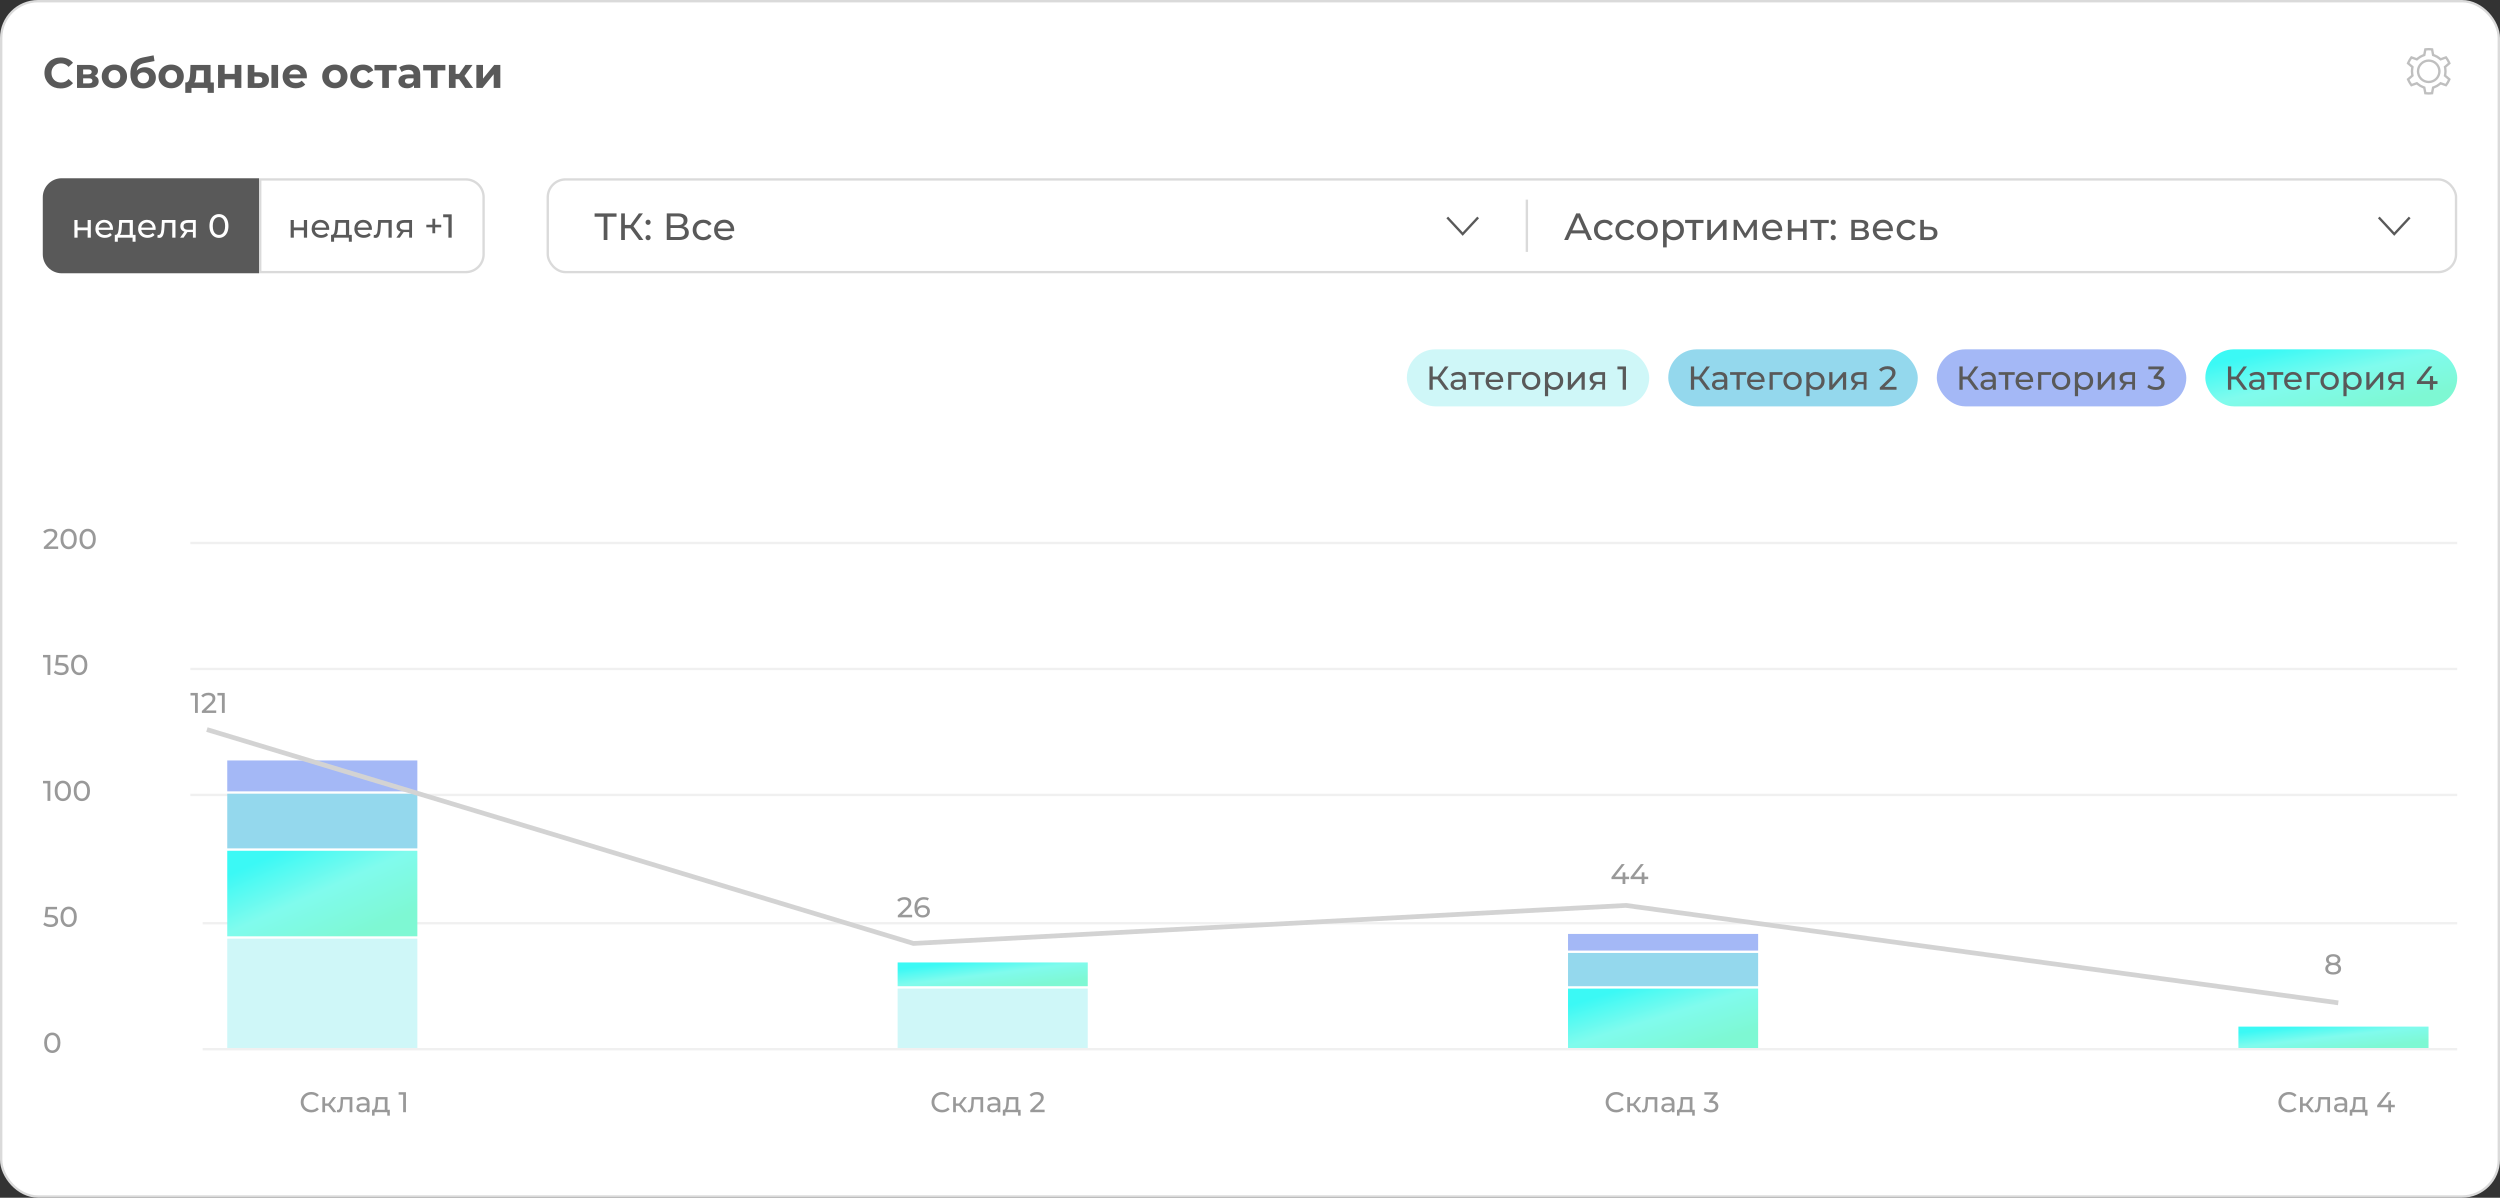 <svg width="1052" height="504" viewBox="0 0 1052 504" fill="none" xmlns="http://www.w3.org/2000/svg">
<rect x="0" y="0" width="1052" height="504" fill="#333333" stroke="none"/>
<rect x="0.5" y="0.5" width="1051" height="503" rx="15.5" fill="white"/>
<rect x="0.5" y="0.5" width="1051" height="503" rx="15.5" stroke="#DADADA"/>
<path d="M25.524 37.217C24.552 37.217 23.646 37.06 22.806 36.748C21.978 36.425 21.258 35.968 20.646 35.38C20.034 34.792 19.554 34.102 19.206 33.31C18.87 32.519 18.702 31.648 18.702 30.701C18.702 29.753 18.87 28.883 19.206 28.09C19.554 27.299 20.034 26.608 20.646 26.02C21.27 25.433 21.996 24.983 22.824 24.671C23.652 24.346 24.558 24.184 25.542 24.184C26.634 24.184 27.618 24.377 28.494 24.761C29.382 25.133 30.126 25.684 30.726 26.416L28.854 28.145C28.422 27.652 27.942 27.287 27.414 27.047C26.886 26.794 26.31 26.669 25.686 26.669C25.098 26.669 24.558 26.765 24.066 26.956C23.574 27.148 23.148 27.424 22.788 27.785C22.428 28.145 22.146 28.57 21.942 29.062C21.75 29.555 21.654 30.101 21.654 30.701C21.654 31.3 21.75 31.846 21.942 32.339C22.146 32.831 22.428 33.257 22.788 33.617C23.148 33.977 23.574 34.252 24.066 34.444C24.558 34.636 25.098 34.733 25.686 34.733C26.31 34.733 26.886 34.612 27.414 34.373C27.942 34.12 28.422 33.742 28.854 33.239L30.726 34.967C30.126 35.699 29.382 36.257 28.494 36.641C27.618 37.025 26.628 37.217 25.524 37.217ZM32.41 37.001V27.317H37.361C38.572 27.317 39.52 27.538 40.205 27.983C40.889 28.415 41.23 29.026 41.23 29.819C41.23 30.61 40.907 31.235 40.258 31.691C39.623 32.135 38.776 32.356 37.721 32.356L38.008 31.709C39.184 31.709 40.06 31.924 40.636 32.356C41.224 32.788 41.519 33.419 41.519 34.246C41.519 35.099 41.194 35.77 40.547 36.263C39.898 36.755 38.908 37.001 37.577 37.001H32.41ZM34.984 35.093H37.343C37.858 35.093 38.242 35.008 38.495 34.84C38.758 34.66 38.891 34.391 38.891 34.031C38.891 33.658 38.77 33.389 38.531 33.221C38.291 33.041 37.913 32.95 37.397 32.95H34.984V35.093ZM34.984 31.294H37.108C37.6 31.294 37.967 31.204 38.206 31.024C38.459 30.845 38.584 30.587 38.584 30.25C38.584 29.902 38.459 29.645 38.206 29.477C37.967 29.308 37.6 29.224 37.108 29.224H34.984V31.294ZM48.144 37.145C47.112 37.145 46.194 36.928 45.39 36.496C44.598 36.065 43.968 35.477 43.5 34.733C43.044 33.977 42.816 33.118 42.816 32.158C42.816 31.186 43.044 30.328 43.5 29.584C43.968 28.828 44.598 28.241 45.39 27.82C46.194 27.389 47.112 27.172 48.144 27.172C49.164 27.172 50.076 27.389 50.88 27.82C51.684 28.241 52.314 28.823 52.77 29.567C53.226 30.311 53.454 31.174 53.454 32.158C53.454 33.118 53.226 33.977 52.77 34.733C52.314 35.477 51.684 36.065 50.88 36.496C50.076 36.928 49.164 37.145 48.144 37.145ZM48.144 34.84C48.612 34.84 49.032 34.733 49.404 34.517C49.776 34.3 50.07 33.995 50.286 33.599C50.502 33.191 50.61 32.711 50.61 32.158C50.61 31.595 50.502 31.114 50.286 30.718C50.07 30.323 49.776 30.017 49.404 29.8C49.032 29.584 48.612 29.477 48.144 29.477C47.676 29.477 47.256 29.584 46.884 29.8C46.512 30.017 46.212 30.323 45.984 30.718C45.768 31.114 45.66 31.595 45.66 32.158C45.66 32.711 45.768 33.191 45.984 33.599C46.212 33.995 46.512 34.3 46.884 34.517C47.256 34.733 47.676 34.84 48.144 34.84ZM60.191 37.217C59.399 37.217 58.679 37.102 58.031 36.874C57.383 36.635 56.819 36.269 56.339 35.776C55.871 35.273 55.505 34.63 55.241 33.85C54.989 33.071 54.863 32.141 54.863 31.061C54.863 30.293 54.929 29.59 55.061 28.954C55.193 28.319 55.391 27.742 55.655 27.227C55.919 26.698 56.255 26.236 56.663 25.84C57.083 25.433 57.569 25.096 58.121 24.832C58.685 24.556 59.321 24.346 60.029 24.203L64.637 23.285L65.015 25.697L60.947 26.506C60.707 26.555 60.431 26.62 60.119 26.704C59.819 26.776 59.513 26.89 59.201 27.047C58.901 27.203 58.619 27.424 58.355 27.712C58.103 27.988 57.899 28.355 57.743 28.811C57.587 29.255 57.509 29.806 57.509 30.466C57.509 30.671 57.515 30.826 57.527 30.934C57.551 31.043 57.569 31.157 57.581 31.276C57.605 31.396 57.617 31.582 57.617 31.834L56.717 30.953C56.981 30.389 57.317 29.909 57.725 29.512C58.145 29.116 58.625 28.817 59.165 28.613C59.717 28.396 60.329 28.288 61.001 28.288C61.913 28.288 62.711 28.474 63.395 28.846C64.091 29.206 64.631 29.716 65.015 30.377C65.399 31.037 65.591 31.787 65.591 32.627C65.591 33.538 65.363 34.343 64.907 35.038C64.451 35.722 63.815 36.257 62.999 36.641C62.195 37.025 61.259 37.217 60.191 37.217ZM60.335 35.038C60.803 35.038 61.217 34.937 61.577 34.733C61.937 34.517 62.213 34.234 62.405 33.886C62.609 33.526 62.711 33.124 62.711 32.681C62.711 32.248 62.609 31.864 62.405 31.529C62.213 31.192 61.937 30.928 61.577 30.736C61.217 30.544 60.797 30.448 60.317 30.448C59.849 30.448 59.429 30.544 59.057 30.736C58.685 30.916 58.397 31.169 58.193 31.492C57.989 31.817 57.887 32.194 57.887 32.627C57.887 33.071 57.989 33.478 58.193 33.85C58.409 34.211 58.697 34.498 59.057 34.715C59.429 34.931 59.855 35.038 60.335 35.038ZM72.032 37.145C71.001 37.145 70.082 36.928 69.278 36.496C68.487 36.065 67.856 35.477 67.388 34.733C66.933 33.977 66.704 33.118 66.704 32.158C66.704 31.186 66.933 30.328 67.388 29.584C67.856 28.828 68.487 28.241 69.278 27.82C70.082 27.389 71.001 27.172 72.032 27.172C73.052 27.172 73.965 27.389 74.769 27.82C75.573 28.241 76.203 28.823 76.659 29.567C77.115 30.311 77.343 31.174 77.343 32.158C77.343 33.118 77.115 33.977 76.659 34.733C76.203 35.477 75.573 36.065 74.769 36.496C73.965 36.928 73.052 37.145 72.032 37.145ZM72.032 34.84C72.501 34.84 72.921 34.733 73.293 34.517C73.665 34.3 73.959 33.995 74.174 33.599C74.391 33.191 74.499 32.711 74.499 32.158C74.499 31.595 74.391 31.114 74.174 30.718C73.959 30.323 73.665 30.017 73.293 29.8C72.921 29.584 72.501 29.477 72.032 29.477C71.564 29.477 71.144 29.584 70.772 29.8C70.4 30.017 70.1 30.323 69.873 30.718C69.656 31.114 69.549 31.595 69.549 32.158C69.549 32.711 69.656 33.191 69.873 33.599C70.1 33.995 70.4 34.3 70.772 34.517C71.144 34.733 71.564 34.84 72.032 34.84ZM85.793 35.74V29.62H82.625L82.571 30.863C82.547 31.378 82.517 31.87 82.481 32.339C82.445 32.806 82.373 33.233 82.265 33.617C82.169 33.989 82.025 34.306 81.833 34.571C81.641 34.822 81.383 34.996 81.059 35.093L78.287 34.697C78.635 34.697 78.917 34.594 79.133 34.391C79.349 34.175 79.517 33.88 79.637 33.508C79.757 33.124 79.847 32.693 79.907 32.212C79.967 31.721 80.009 31.204 80.033 30.665L80.159 27.317H88.601V35.74H85.793ZM77.963 39.089V34.697H89.987V39.089H87.377V37.001H80.573V39.089H77.963ZM91.754 37.001V27.317H94.544V31.096H98.756V27.317H101.564V37.001H98.756V33.383H94.544V37.001H91.754ZM114.224 37.001V27.317H117.014V37.001H114.224ZM109.346 30.413C110.618 30.424 111.572 30.712 112.208 31.276C112.856 31.828 113.18 32.614 113.18 33.635C113.18 34.703 112.814 35.536 112.082 36.136C111.35 36.724 110.312 37.019 108.968 37.019L104.252 37.001V27.317H107.042V30.413H109.346ZM108.716 35.02C109.256 35.032 109.67 34.919 109.958 34.678C110.246 34.438 110.39 34.078 110.39 33.599C110.39 33.118 110.246 32.776 109.958 32.572C109.67 32.356 109.256 32.242 108.716 32.23L107.042 32.212V35.02H108.716ZM124.455 37.145C123.351 37.145 122.379 36.928 121.539 36.496C120.711 36.065 120.069 35.477 119.613 34.733C119.157 33.977 118.929 33.118 118.929 32.158C118.929 31.186 119.151 30.328 119.595 29.584C120.051 28.828 120.669 28.241 121.449 27.82C122.229 27.389 123.111 27.172 124.095 27.172C125.043 27.172 125.895 27.377 126.651 27.785C127.419 28.18 128.025 28.756 128.469 29.512C128.913 30.256 129.135 31.151 129.135 32.194C129.135 32.303 129.129 32.428 129.117 32.572C129.105 32.705 129.093 32.831 129.081 32.95H121.215V31.312H127.605L126.525 31.799C126.525 31.294 126.423 30.857 126.219 30.485C126.015 30.113 125.733 29.825 125.373 29.62C125.013 29.404 124.593 29.297 124.113 29.297C123.633 29.297 123.207 29.404 122.835 29.62C122.475 29.825 122.193 30.119 121.989 30.503C121.785 30.875 121.683 31.319 121.683 31.834V32.267C121.683 32.794 121.797 33.263 122.025 33.67C122.265 34.066 122.595 34.373 123.015 34.589C123.447 34.792 123.951 34.895 124.527 34.895C125.043 34.895 125.493 34.816 125.877 34.66C126.273 34.505 126.633 34.27 126.957 33.959L128.451 35.578C128.007 36.083 127.449 36.472 126.777 36.748C126.105 37.013 125.331 37.145 124.455 37.145ZM140.921 37.145C139.889 37.145 138.971 36.928 138.167 36.496C137.375 36.065 136.745 35.477 136.277 34.733C135.821 33.977 135.593 33.118 135.593 32.158C135.593 31.186 135.821 30.328 136.277 29.584C136.745 28.828 137.375 28.241 138.167 27.82C138.971 27.389 139.889 27.172 140.921 27.172C141.941 27.172 142.853 27.389 143.657 27.82C144.461 28.241 145.091 28.823 145.547 29.567C146.003 30.311 146.231 31.174 146.231 32.158C146.231 33.118 146.003 33.977 145.547 34.733C145.091 35.477 144.461 36.065 143.657 36.496C142.853 36.928 141.941 37.145 140.921 37.145ZM140.921 34.84C141.389 34.84 141.809 34.733 142.181 34.517C142.553 34.3 142.847 33.995 143.063 33.599C143.279 33.191 143.387 32.711 143.387 32.158C143.387 31.595 143.279 31.114 143.063 30.718C142.847 30.323 142.553 30.017 142.181 29.8C141.809 29.584 141.389 29.477 140.921 29.477C140.453 29.477 140.033 29.584 139.661 29.8C139.289 30.017 138.989 30.323 138.761 30.718C138.545 31.114 138.437 31.595 138.437 32.158C138.437 32.711 138.545 33.191 138.761 33.599C138.989 33.995 139.289 34.3 139.661 34.517C140.033 34.733 140.453 34.84 140.921 34.84ZM152.771 37.145C151.727 37.145 150.797 36.934 149.981 36.514C149.165 36.083 148.523 35.489 148.055 34.733C147.599 33.977 147.371 33.118 147.371 32.158C147.371 31.186 147.599 30.328 148.055 29.584C148.523 28.828 149.165 28.241 149.981 27.82C150.797 27.389 151.727 27.172 152.771 27.172C153.791 27.172 154.679 27.389 155.435 27.82C156.191 28.241 156.749 28.846 157.109 29.639L154.931 30.808C154.679 30.352 154.361 30.017 153.977 29.8C153.605 29.584 153.197 29.477 152.753 29.477C152.273 29.477 151.841 29.584 151.457 29.8C151.073 30.017 150.767 30.323 150.539 30.718C150.323 31.114 150.215 31.595 150.215 32.158C150.215 32.722 150.323 33.203 150.539 33.599C150.767 33.995 151.073 34.3 151.457 34.517C151.841 34.733 152.273 34.84 152.753 34.84C153.197 34.84 153.605 34.739 153.977 34.535C154.361 34.319 154.679 33.977 154.931 33.508L157.109 34.697C156.749 35.477 156.191 36.083 155.435 36.514C154.679 36.934 153.791 37.145 152.771 37.145ZM160.85 37.001V28.973L161.48 29.62H157.574V27.317H166.916V29.62H163.01L163.64 28.973V37.001H160.85ZM174.209 37.001V35.111L174.029 34.697V31.312C174.029 30.712 173.843 30.244 173.471 29.909C173.111 29.573 172.553 29.404 171.797 29.404C171.281 29.404 170.771 29.488 170.267 29.657C169.775 29.812 169.355 30.029 169.007 30.305L167.999 28.343C168.527 27.971 169.163 27.683 169.907 27.479C170.651 27.274 171.407 27.172 172.175 27.172C173.651 27.172 174.797 27.52 175.613 28.216C176.429 28.913 176.837 29.998 176.837 31.474V37.001H174.209ZM171.257 37.145C170.501 37.145 169.853 37.019 169.312 36.767C168.773 36.502 168.359 36.148 168.071 35.705C167.783 35.261 167.639 34.763 167.639 34.211C167.639 33.635 167.777 33.13 168.053 32.699C168.341 32.267 168.791 31.93 169.403 31.691C170.015 31.439 170.813 31.312 171.797 31.312H174.371V32.95H172.103C171.443 32.95 170.987 33.059 170.735 33.275C170.495 33.49 170.375 33.761 170.375 34.084C170.375 34.444 170.513 34.733 170.789 34.949C171.077 35.153 171.467 35.255 171.959 35.255C172.427 35.255 172.847 35.147 173.219 34.931C173.591 34.703 173.861 34.373 174.029 33.941L174.461 35.236C174.257 35.861 173.885 36.334 173.345 36.658C172.805 36.983 172.109 37.145 171.257 37.145ZM181.346 37.001V28.973L181.976 29.62H178.07V27.317H187.412V29.62H183.506L184.136 28.973V37.001H181.346ZM195.767 37.001L192.527 32.41L194.813 31.061L199.079 37.001H195.767ZM188.909 37.001V27.317H191.717V37.001H188.909ZM190.889 33.328V31.078H194.273V33.328H190.889ZM195.083 32.483L192.455 32.194L195.857 27.317H198.845L195.083 32.483ZM200.457 37.001V27.317H203.247V33.077L207.963 27.317H210.537V37.001H207.747V31.241L203.049 37.001H200.457Z" fill="#595959"/>
<path d="M1030.4 26.866L1030.68 26.625L1030.53 26.285C1030.25 25.642 1029.9 25.031 1029.48 24.463L1029.26 24.166L1028.91 24.29L1027 24.966L1026.48 24.541L1026.48 24.541C1025.88 24.047 1025.21 23.658 1024.48 23.386L1024.48 23.386L1023.85 23.15L1023.49 21.154L1023.42 20.79L1023.05 20.748C1022.35 20.669 1021.64 20.669 1020.94 20.748L1020.58 20.79L1020.51 21.154L1020.14 23.155L1019.52 23.391L1019.52 23.391C1018.8 23.663 1018.13 24.052 1017.53 24.543L1017.53 24.544L1017.01 24.971L1015.09 24.287L1014.74 24.163L1014.52 24.46C1014.1 25.027 1013.75 25.637 1013.47 26.285L1013.32 26.624L1013.6 26.863L1015.16 28.192L1015.05 28.85C1015.05 28.85 1015.05 28.851 1015.05 28.851C1014.99 29.229 1014.96 29.615 1014.96 29.999C1014.96 30.383 1014.99 30.771 1015.05 31.145L1015.05 31.146L1015.16 31.805L1013.6 33.135L1013.32 33.376L1013.47 33.715C1013.75 34.358 1014.1 34.97 1014.52 35.538L1014.74 35.835L1015.09 35.711L1017.01 35.028L1017.53 35.454L1017.53 35.455C1018.13 35.946 1018.8 36.334 1019.52 36.607C1019.52 36.607 1019.52 36.607 1019.52 36.607L1020.14 36.846L1020.51 38.848L1020.57 39.213L1020.94 39.254C1021.64 39.334 1022.35 39.334 1023.05 39.254L1023.42 39.213L1023.48 38.848L1023.85 36.853L1024.48 36.617C1024.48 36.617 1024.48 36.617 1024.48 36.617C1025.21 36.344 1025.88 35.956 1026.48 35.462L1026.48 35.462L1027 35.036L1028.91 35.713L1029.25 35.837L1029.47 35.541C1029.9 34.975 1030.25 34.363 1030.53 33.716L1030.68 33.377L1030.4 33.137L1028.86 31.823L1028.97 31.161C1029.03 30.781 1029.06 30.39 1029.06 29.999C1029.06 29.608 1029.03 29.218 1028.97 28.837C1028.97 28.837 1028.97 28.837 1028.97 28.837L1028.86 28.18L1030.4 26.866Z" stroke="#BFBFBF"/>
<path d="M1022 34.5C1022.59 34.501 1023.18 34.385 1023.72 34.159C1024.27 33.933 1024.77 33.601 1025.18 33.182L1025.18 33.182C1026.03 32.332 1026.5 31.202 1026.5 30M1022 34.5L1022 34V34.5C1022 34.5 1022 34.5 1022 34.5ZM1022 34.5C1020.8 34.5 1019.67 34.029 1018.82 33.183L1018.82 33.183C1018.4 32.766 1018.07 32.269 1017.84 31.723C1017.62 31.177 1017.5 30.591 1017.5 30M1017.5 30C1017.5 28.799 1017.97 27.669 1018.82 26.819L1018.82 26.818L1018.82 26.818C1019.67 25.967 1020.8 25.5 1022 25.5C1023.2 25.5 1024.33 25.967 1025.18 26.818C1025.6 27.235 1025.93 27.732 1026.16 28.278C1026.38 28.824 1026.5 29.409 1026.5 30M1017.5 30C1017.5 30 1017.5 30 1017.5 30H1018L1017.5 30C1017.5 30 1017.5 30 1017.5 30ZM1026.5 30C1026.5 30 1026.5 30 1026.5 30H1026L1026.5 30.001C1026.5 30.001 1026.5 30.001 1026.5 30Z" stroke="#BFBFBF"/>
<path d="M18 83.001C18 78.582 21.582 75.001 26 75.001H109V115H26C21.582 115 18 111.419 18 107V83.001Z" fill="#595959"/>
<path d="M31.302 100V92.581H32.646V95.731H36.874V92.581H38.218V100H36.874V96.892H32.646V100H31.302ZM44.135 100.084C43.342 100.084 42.642 99.921 42.035 99.594C41.438 99.268 40.971 98.82 40.635 98.251C40.309 97.681 40.145 97.028 40.145 96.29C40.145 95.553 40.304 94.9 40.621 94.331C40.948 93.761 41.391 93.318 41.951 93.001C42.521 92.674 43.16 92.51 43.869 92.51C44.588 92.51 45.223 92.669 45.773 92.987C46.324 93.304 46.753 93.752 47.061 94.331C47.379 94.9 47.537 95.567 47.537 96.332C47.537 96.388 47.533 96.454 47.523 96.528C47.523 96.603 47.519 96.673 47.509 96.739H41.195V95.772H46.809L46.263 96.109C46.273 95.632 46.175 95.208 45.969 94.835C45.764 94.461 45.479 94.172 45.115 93.966C44.761 93.752 44.345 93.644 43.869 93.644C43.403 93.644 42.987 93.752 42.623 93.966C42.259 94.172 41.975 94.466 41.769 94.849C41.564 95.222 41.461 95.651 41.461 96.136V96.361C41.461 96.855 41.573 97.299 41.797 97.691C42.031 98.073 42.353 98.372 42.763 98.587C43.174 98.801 43.645 98.909 44.177 98.909C44.616 98.909 45.013 98.834 45.367 98.684C45.731 98.535 46.049 98.311 46.319 98.013L47.061 98.88C46.725 99.272 46.305 99.571 45.801 99.776C45.307 99.982 44.751 100.084 44.135 100.084ZM54.567 99.371V93.757H51.347L51.277 95.184C51.259 95.651 51.226 96.104 51.179 96.543C51.142 96.972 51.077 97.368 50.983 97.733C50.899 98.097 50.773 98.395 50.605 98.629C50.437 98.862 50.213 99.007 49.933 99.062L48.603 98.825C48.893 98.834 49.126 98.74 49.303 98.544C49.481 98.339 49.616 98.059 49.709 97.704C49.812 97.35 49.887 96.948 49.933 96.501C49.98 96.043 50.017 95.572 50.045 95.087L50.157 92.581H55.911V99.371H54.567ZM48.309 101.722V98.825H57.045V101.722H55.785V100H49.583V101.722H48.309ZM62.1 100.084C61.307 100.084 60.607 99.921 60 99.594C59.403 99.268 58.936 98.82 58.6 98.251C58.273 97.681 58.11 97.028 58.11 96.29C58.11 95.553 58.269 94.9 58.586 94.331C58.913 93.761 59.356 93.318 59.916 93.001C60.486 92.674 61.125 92.51 61.834 92.51C62.553 92.51 63.188 92.669 63.738 92.987C64.289 93.304 64.718 93.752 65.026 94.331C65.344 94.9 65.502 95.567 65.502 96.332C65.502 96.388 65.498 96.454 65.488 96.528C65.488 96.603 65.484 96.673 65.474 96.739H59.16V95.772H64.774L64.228 96.109C64.237 95.632 64.139 95.208 63.934 94.835C63.729 94.461 63.444 94.172 63.08 93.966C62.725 93.752 62.31 93.644 61.834 93.644C61.367 93.644 60.952 93.752 60.588 93.966C60.224 94.172 59.94 94.466 59.734 94.849C59.529 95.222 59.426 95.651 59.426 96.136V96.361C59.426 96.855 59.538 97.299 59.762 97.691C59.995 98.073 60.318 98.372 60.728 98.587C61.139 98.801 61.61 98.909 62.142 98.909C62.581 98.909 62.977 98.834 63.332 98.684C63.696 98.535 64.013 98.311 64.284 98.013L65.026 98.88C64.69 99.272 64.27 99.571 63.766 99.776C63.272 99.982 62.716 100.084 62.1 100.084ZM66.232 99.987L66.316 98.853C66.381 98.862 66.442 98.871 66.498 98.88C66.554 98.89 66.605 98.894 66.652 98.894C66.951 98.894 67.184 98.792 67.352 98.587C67.529 98.381 67.66 98.111 67.744 97.775C67.828 97.429 67.889 97.042 67.926 96.612C67.963 96.183 67.991 95.754 68.01 95.325L68.136 92.581H73.834V100H72.49V93.365L72.812 93.757H69.004L69.312 93.35L69.214 95.409C69.186 96.062 69.135 96.673 69.06 97.243C68.985 97.812 68.869 98.311 68.71 98.74C68.561 99.17 68.351 99.506 68.08 99.749C67.819 99.991 67.478 100.112 67.058 100.112C66.937 100.112 66.806 100.098 66.666 100.07C66.535 100.052 66.391 100.024 66.232 99.987ZM81.179 100V97.397L81.389 97.648H79.023C78.034 97.648 77.259 97.439 76.699 97.019C76.148 96.599 75.873 95.987 75.873 95.184C75.873 94.326 76.167 93.677 76.755 93.239C77.352 92.8 78.145 92.581 79.135 92.581H82.383V100H81.179ZM75.803 100L77.819 97.159H79.205L77.245 100H75.803ZM81.179 96.977V93.379L81.389 93.757H79.177C78.561 93.757 78.085 93.873 77.749 94.106C77.413 94.331 77.245 94.704 77.245 95.227C77.245 96.197 77.87 96.683 79.121 96.683H81.389L81.179 96.977ZM92.139 100.112C91.374 100.112 90.688 99.916 90.081 99.525C89.484 99.132 89.008 98.563 88.653 97.817C88.308 97.07 88.135 96.165 88.135 95.1C88.135 94.037 88.308 93.131 88.653 92.385C89.008 91.638 89.484 91.069 90.081 90.677C90.688 90.284 91.374 90.088 92.139 90.088C92.895 90.088 93.576 90.284 94.183 90.677C94.79 91.069 95.266 91.638 95.611 92.385C95.956 93.131 96.129 94.037 96.129 95.1C96.129 96.165 95.956 97.07 95.611 97.817C95.266 98.563 94.79 99.132 94.183 99.525C93.576 99.916 92.895 100.112 92.139 100.112ZM92.139 98.867C92.652 98.867 93.1 98.727 93.483 98.447C93.875 98.166 94.178 97.746 94.393 97.186C94.617 96.626 94.729 95.931 94.729 95.1C94.729 94.27 94.617 93.575 94.393 93.014C94.178 92.454 93.875 92.034 93.483 91.754C93.1 91.475 92.652 91.335 92.139 91.335C91.626 91.335 91.173 91.475 90.781 91.754C90.389 92.034 90.081 92.454 89.857 93.014C89.642 93.575 89.535 94.27 89.535 95.1C89.535 95.931 89.642 96.626 89.857 97.186C90.081 97.746 90.389 98.166 90.781 98.447C91.173 98.727 91.626 98.867 92.139 98.867Z" fill="white"/>
<path d="M109.5 75.501H196C200.142 75.501 203.5 78.858 203.5 83.001V107C203.5 111.143 200.142 114.5 196 114.5H109.5V75.501Z" stroke="#DADADA"/>
<path d="M122.302 100V92.581H123.646V95.731H127.874V92.581H129.218V100H127.874V96.892H123.646V100H122.302ZM135.135 100.084C134.342 100.084 133.642 99.921 133.035 99.594C132.438 99.268 131.971 98.82 131.635 98.251C131.309 97.681 131.145 97.028 131.145 96.29C131.145 95.553 131.304 94.9 131.621 94.331C131.948 93.761 132.391 93.318 132.951 93.001C133.521 92.674 134.16 92.51 134.869 92.51C135.588 92.51 136.223 92.669 136.773 92.987C137.324 93.304 137.753 93.752 138.061 94.331C138.379 94.9 138.537 95.567 138.537 96.332C138.537 96.388 138.533 96.454 138.523 96.528C138.523 96.603 138.519 96.673 138.509 96.739H132.195V95.772H137.809L137.263 96.109C137.273 95.632 137.175 95.208 136.969 94.835C136.764 94.461 136.479 94.172 136.115 93.966C135.761 93.752 135.345 93.644 134.869 93.644C134.403 93.644 133.987 93.752 133.623 93.966C133.259 94.172 132.975 94.466 132.769 94.849C132.564 95.222 132.461 95.651 132.461 96.136V96.361C132.461 96.855 132.573 97.299 132.797 97.691C133.031 98.073 133.353 98.372 133.763 98.587C134.174 98.801 134.645 98.909 135.177 98.909C135.616 98.909 136.013 98.834 136.367 98.684C136.731 98.535 137.049 98.311 137.319 98.013L138.061 98.88C137.725 99.272 137.305 99.571 136.801 99.776C136.307 99.982 135.751 100.084 135.135 100.084ZM145.567 99.371V93.757H142.347L142.277 95.184C142.259 95.651 142.226 96.104 142.179 96.543C142.142 96.972 142.077 97.368 141.983 97.733C141.899 98.097 141.773 98.395 141.605 98.629C141.437 98.862 141.213 99.007 140.933 99.062L139.603 98.825C139.893 98.834 140.126 98.74 140.303 98.544C140.481 98.339 140.616 98.059 140.709 97.704C140.812 97.35 140.887 96.948 140.933 96.501C140.98 96.043 141.017 95.572 141.045 95.087L141.157 92.581H146.911V99.371H145.567ZM139.309 101.722V98.825H148.045V101.722H146.785V100H140.583V101.722H139.309ZM153.1 100.084C152.307 100.084 151.607 99.921 151 99.594C150.403 99.268 149.936 98.82 149.6 98.251C149.273 97.681 149.11 97.028 149.11 96.29C149.11 95.553 149.269 94.9 149.586 94.331C149.913 93.761 150.356 93.318 150.916 93.001C151.485 92.674 152.125 92.51 152.834 92.51C153.553 92.51 154.187 92.669 154.738 92.987C155.289 93.304 155.718 93.752 156.026 94.331C156.343 94.9 156.502 95.567 156.502 96.332C156.502 96.388 156.497 96.454 156.488 96.528C156.488 96.603 156.483 96.673 156.474 96.739H150.16V95.772H155.774L155.228 96.109C155.237 95.632 155.139 95.208 154.934 94.835C154.729 94.461 154.444 94.172 154.08 93.966C153.725 93.752 153.31 93.644 152.834 93.644C152.367 93.644 151.952 93.752 151.588 93.966C151.224 94.172 150.939 94.466 150.734 94.849C150.529 95.222 150.426 95.651 150.426 96.136V96.361C150.426 96.855 150.538 97.299 150.762 97.691C150.995 98.073 151.317 98.372 151.728 98.587C152.139 98.801 152.61 98.909 153.142 98.909C153.581 98.909 153.977 98.834 154.332 98.684C154.696 98.535 155.013 98.311 155.284 98.013L156.026 98.88C155.69 99.272 155.27 99.571 154.766 99.776C154.271 99.982 153.716 100.084 153.1 100.084ZM157.232 99.987L157.316 98.853C157.381 98.862 157.442 98.871 157.498 98.88C157.554 98.89 157.605 98.894 157.652 98.894C157.951 98.894 158.184 98.792 158.352 98.587C158.529 98.381 158.66 98.111 158.744 97.775C158.828 97.429 158.889 97.042 158.926 96.612C158.963 96.183 158.991 95.754 159.01 95.325L159.136 92.581H164.834V100H163.49V93.365L163.812 93.757H160.004L160.312 93.35L160.214 95.409C160.186 96.062 160.135 96.673 160.06 97.243C159.985 97.812 159.869 98.311 159.71 98.74C159.561 99.17 159.351 99.506 159.08 99.749C158.819 99.991 158.478 100.112 158.058 100.112C157.937 100.112 157.806 100.098 157.666 100.07C157.535 100.052 157.391 100.024 157.232 99.987ZM172.179 100V97.397L172.389 97.648H170.023C169.034 97.648 168.259 97.439 167.699 97.019C167.148 96.599 166.873 95.987 166.873 95.184C166.873 94.326 167.167 93.677 167.755 93.239C168.352 92.8 169.146 92.581 170.135 92.581H173.383V100H172.179ZM166.803 100L168.819 97.159H170.205L168.245 100H166.803ZM172.179 96.977V93.379L172.389 93.757H170.177C169.561 93.757 169.085 93.873 168.749 94.106C168.413 94.331 168.245 94.704 168.245 95.227C168.245 96.197 168.87 96.683 170.121 96.683H172.389L172.179 96.977ZM181.949 98.166V92.034H183.125V98.166H181.949ZM179.401 95.66V94.555H185.673V95.66H179.401ZM188.689 100V90.76L189.291 91.418H186.477V90.201H190.075V100H188.689Z" fill="#595959"/>
<rect x="230.5" y="75.501" width="803" height="39" rx="7.5" fill="white"/>
<rect x="230.5" y="75.501" width="803" height="39" rx="7.5" stroke="#DADADA"/>
<path d="M254.032 101V90.776L254.432 91.192H250.208V89.8H259.44V91.192H255.216L255.6 90.776V101H254.032ZM268.921 101L264.857 95.481L266.153 94.68L270.745 101H268.921ZM261.385 101V89.8H262.953V101H261.385ZM262.473 96.073V94.665H266.105V96.073H262.473ZM266.297 95.576L264.825 95.353L268.841 89.8H270.553L266.297 95.576ZM272.73 94.632C272.432 94.632 272.176 94.531 271.962 94.329C271.749 94.115 271.642 93.849 271.642 93.528C271.642 93.209 271.749 92.947 271.962 92.745C272.176 92.542 272.432 92.441 272.73 92.441C273.018 92.441 273.264 92.542 273.466 92.745C273.68 92.947 273.786 93.209 273.786 93.528C273.786 93.849 273.68 94.115 273.466 94.329C273.264 94.531 273.018 94.632 272.73 94.632ZM272.73 101.096C272.432 101.096 272.176 100.995 271.962 100.792C271.749 100.579 271.642 100.312 271.642 99.993C271.642 99.672 271.749 99.411 271.962 99.209C272.176 99.006 272.432 98.904 272.73 98.904C273.018 98.904 273.264 99.006 273.466 99.209C273.68 99.411 273.786 99.672 273.786 99.993C273.786 100.312 273.68 100.579 273.466 100.792C273.264 100.995 273.018 101.096 272.73 101.096ZM280.572 101V89.8H285.388C286.604 89.8 287.559 90.046 288.252 90.537C288.945 91.027 289.292 91.742 289.292 92.68C289.292 93.598 288.961 94.302 288.3 94.793C287.639 95.272 286.769 95.513 285.692 95.513L285.98 95.032C287.228 95.032 288.183 95.283 288.844 95.784C289.516 96.275 289.852 96.995 289.852 97.945C289.852 98.904 289.5 99.656 288.796 100.2C288.103 100.734 287.068 101 285.692 101H280.572ZM282.156 99.737H285.66C286.513 99.737 287.153 99.582 287.58 99.272C288.017 98.953 288.236 98.467 288.236 97.817C288.236 97.166 288.017 96.691 287.58 96.392C287.153 96.094 286.513 95.945 285.66 95.945H282.156V99.737ZM282.156 94.728H285.276C286.055 94.728 286.647 94.574 287.052 94.264C287.468 93.955 287.676 93.502 287.676 92.904C287.676 92.296 287.468 91.838 287.052 91.528C286.647 91.219 286.055 91.064 285.276 91.064H282.156V94.728ZM295.965 101.096C295.101 101.096 294.328 100.91 293.645 100.536C292.973 100.163 292.445 99.651 292.061 99.001C291.677 98.35 291.485 97.603 291.485 96.76C291.485 95.918 291.677 95.171 292.061 94.52C292.445 93.87 292.973 93.363 293.645 93.001C294.328 92.627 295.101 92.441 295.965 92.441C296.733 92.441 297.416 92.595 298.013 92.904C298.621 93.203 299.091 93.651 299.421 94.249L298.253 95.001C297.976 94.585 297.635 94.281 297.229 94.088C296.835 93.886 296.408 93.784 295.949 93.784C295.395 93.784 294.899 93.907 294.461 94.153C294.024 94.398 293.677 94.745 293.421 95.192C293.165 95.63 293.037 96.153 293.037 96.76C293.037 97.368 293.165 97.897 293.421 98.344C293.677 98.793 294.024 99.139 294.461 99.385C294.899 99.63 295.395 99.752 295.949 99.752C296.408 99.752 296.835 99.656 297.229 99.465C297.635 99.262 297.976 98.953 298.253 98.537L299.421 99.272C299.091 99.859 298.621 100.312 298.013 100.632C297.416 100.942 296.733 101.096 295.965 101.096ZM305.061 101.096C304.154 101.096 303.354 100.91 302.661 100.536C301.978 100.163 301.445 99.651 301.061 99.001C300.688 98.35 300.501 97.603 300.501 96.76C300.501 95.918 300.682 95.171 301.045 94.52C301.418 93.87 301.925 93.363 302.565 93.001C303.216 92.627 303.946 92.441 304.757 92.441C305.578 92.441 306.304 92.622 306.933 92.984C307.562 93.347 308.053 93.859 308.405 94.52C308.768 95.171 308.949 95.934 308.949 96.808C308.949 96.873 308.944 96.947 308.933 97.032C308.933 97.118 308.928 97.198 308.917 97.272H301.701V96.168H308.117L307.493 96.552C307.504 96.008 307.392 95.523 307.157 95.097C306.922 94.67 306.597 94.339 306.181 94.105C305.776 93.859 305.301 93.737 304.757 93.737C304.224 93.737 303.749 93.859 303.333 94.105C302.917 94.339 302.592 94.675 302.357 95.112C302.122 95.539 302.005 96.03 302.005 96.585V96.841C302.005 97.406 302.133 97.912 302.389 98.361C302.656 98.798 303.024 99.139 303.493 99.385C303.962 99.63 304.501 99.752 305.109 99.752C305.61 99.752 306.064 99.667 306.469 99.496C306.885 99.326 307.248 99.07 307.557 98.728L308.405 99.721C308.021 100.168 307.541 100.51 306.965 100.744C306.4 100.979 305.765 101.096 305.061 101.096Z" fill="#595959"/>
<path d="M609 91.501L615.5 98.501L622 91.501" stroke="#595959"/>
<line x1="642.5" y1="84.001" x2="642.5" y2="106" stroke="#DADADA"/>
<path d="M658.192 101L663.264 89.8H664.848L669.936 101H668.256L663.728 90.697H664.368L659.84 101H658.192ZM660.352 98.201L660.784 96.921H667.088L667.552 98.201H660.352ZM675.231 101.096C674.367 101.096 673.594 100.91 672.911 100.536C672.239 100.163 671.711 99.651 671.327 99.001C670.943 98.35 670.751 97.603 670.751 96.76C670.751 95.918 670.943 95.171 671.327 94.52C671.711 93.87 672.239 93.363 672.911 93.001C673.594 92.627 674.367 92.441 675.231 92.441C675.999 92.441 676.682 92.595 677.279 92.904C677.887 93.203 678.356 93.651 678.687 94.249L677.519 95.001C677.242 94.585 676.9 94.281 676.495 94.088C676.1 93.886 675.674 93.784 675.215 93.784C674.66 93.784 674.164 93.907 673.727 94.153C673.29 94.398 672.943 94.745 672.687 95.192C672.431 95.63 672.303 96.153 672.303 96.76C672.303 97.368 672.431 97.897 672.687 98.344C672.943 98.793 673.29 99.139 673.727 99.385C674.164 99.63 674.66 99.752 675.215 99.752C675.674 99.752 676.1 99.656 676.495 99.465C676.9 99.262 677.242 98.953 677.519 98.537L678.687 99.272C678.356 99.859 677.887 100.312 677.279 100.632C676.682 100.942 675.999 101.096 675.231 101.096ZM684.247 101.096C683.383 101.096 682.609 100.91 681.927 100.536C681.255 100.163 680.727 99.651 680.343 99.001C679.959 98.35 679.767 97.603 679.767 96.76C679.767 95.918 679.959 95.171 680.343 94.52C680.727 93.87 681.255 93.363 681.927 93.001C682.609 92.627 683.383 92.441 684.247 92.441C685.015 92.441 685.697 92.595 686.295 92.904C686.903 93.203 687.372 93.651 687.703 94.249L686.535 95.001C686.257 94.585 685.916 94.281 685.511 94.088C685.116 93.886 684.689 93.784 684.231 93.784C683.676 93.784 683.18 93.907 682.743 94.153C682.305 94.398 681.959 94.745 681.703 95.192C681.447 95.63 681.319 96.153 681.319 96.76C681.319 97.368 681.447 97.897 681.703 98.344C681.959 98.793 682.305 99.139 682.743 99.385C683.18 99.63 683.676 99.752 684.231 99.752C684.689 99.752 685.116 99.656 685.511 99.465C685.916 99.262 686.257 98.953 686.535 98.537L687.703 99.272C687.372 99.859 686.903 100.312 686.295 100.632C685.697 100.942 685.015 101.096 684.247 101.096ZM693.198 101.096C692.345 101.096 691.587 100.91 690.926 100.536C690.265 100.163 689.742 99.651 689.358 99.001C688.974 98.339 688.782 97.593 688.782 96.76C688.782 95.918 688.974 95.171 689.358 94.52C689.742 93.87 690.265 93.363 690.926 93.001C691.587 92.627 692.345 92.441 693.198 92.441C694.041 92.441 694.793 92.627 695.454 93.001C696.126 93.363 696.649 93.87 697.022 94.52C697.406 95.16 697.598 95.907 697.598 96.76C697.598 97.603 697.406 98.35 697.022 99.001C696.649 99.651 696.126 100.163 695.454 100.536C694.793 100.91 694.041 101.096 693.198 101.096ZM693.198 99.752C693.742 99.752 694.227 99.63 694.654 99.385C695.091 99.139 695.433 98.793 695.678 98.344C695.923 97.886 696.046 97.358 696.046 96.76C696.046 96.153 695.923 95.63 695.678 95.192C695.433 94.745 695.091 94.398 694.654 94.153C694.227 93.907 693.742 93.784 693.198 93.784C692.654 93.784 692.169 93.907 691.742 94.153C691.315 94.398 690.974 94.745 690.718 95.192C690.462 95.63 690.334 96.153 690.334 96.76C690.334 97.358 690.462 97.886 690.718 98.344C690.974 98.793 691.315 99.139 691.742 99.385C692.169 99.63 692.654 99.752 693.198 99.752ZM704.312 101.096C703.608 101.096 702.963 100.936 702.376 100.616C701.8 100.286 701.336 99.8 700.984 99.16C700.643 98.52 700.472 97.721 700.472 96.76C700.472 95.8 700.637 95.001 700.968 94.361C701.309 93.721 701.768 93.24 702.344 92.921C702.931 92.6 703.587 92.441 704.312 92.441C705.144 92.441 705.88 92.622 706.52 92.984C707.16 93.347 707.667 93.854 708.04 94.504C708.413 95.144 708.6 95.897 708.6 96.76C708.6 97.624 708.413 98.382 708.04 99.032C707.667 99.683 707.16 100.19 706.52 100.552C705.88 100.915 705.144 101.096 704.312 101.096ZM699.816 104.104V92.52H701.288V94.808L701.192 96.776L701.352 98.745V104.104H699.816ZM704.184 99.752C704.728 99.752 705.213 99.63 705.64 99.385C706.077 99.139 706.419 98.793 706.664 98.344C706.92 97.886 707.048 97.358 707.048 96.76C707.048 96.153 706.92 95.63 706.664 95.192C706.419 94.745 706.077 94.398 705.64 94.153C705.213 93.907 704.728 93.784 704.184 93.784C703.651 93.784 703.165 93.907 702.728 94.153C702.301 94.398 701.96 94.745 701.704 95.192C701.459 95.63 701.336 96.153 701.336 96.76C701.336 97.358 701.459 97.886 701.704 98.344C701.96 98.793 702.301 99.139 702.728 99.385C703.165 99.63 703.651 99.752 704.184 99.752ZM712.199 101V93.465L712.583 93.865H709.095V92.52H716.839V93.865H713.367L713.735 93.465V101H712.199ZM718.41 101V92.52H719.946V98.697L725.146 92.52H726.538V101H725.002V94.825L719.818 101H718.41ZM729.519 101V92.52H731.103L734.751 98.793H734.111L737.855 92.52H739.295V101H737.903V94.249L738.159 94.392L734.735 100.04H734.063L730.623 94.281L730.927 94.216V101H729.519ZM746.061 101.096C745.154 101.096 744.354 100.91 743.661 100.536C742.978 100.163 742.445 99.651 742.061 99.001C741.688 98.35 741.501 97.603 741.501 96.76C741.501 95.918 741.682 95.171 742.045 94.52C742.418 93.87 742.925 93.363 743.565 93.001C744.216 92.627 744.946 92.441 745.757 92.441C746.578 92.441 747.304 92.622 747.933 92.984C748.562 93.347 749.053 93.859 749.405 94.52C749.768 95.171 749.949 95.934 749.949 96.808C749.949 96.873 749.944 96.947 749.933 97.032C749.933 97.118 749.928 97.198 749.917 97.272H742.701V96.168H749.117L748.493 96.552C748.504 96.008 748.392 95.523 748.157 95.097C747.922 94.67 747.597 94.339 747.181 94.105C746.776 93.859 746.301 93.737 745.757 93.737C745.224 93.737 744.749 93.859 744.333 94.105C743.917 94.339 743.592 94.675 743.357 95.112C743.122 95.539 743.005 96.03 743.005 96.585V96.841C743.005 97.406 743.133 97.912 743.389 98.361C743.656 98.798 744.024 99.139 744.493 99.385C744.962 99.63 745.501 99.752 746.109 99.752C746.61 99.752 747.064 99.667 747.469 99.496C747.885 99.326 748.248 99.07 748.557 98.728L749.405 99.721C749.021 100.168 748.541 100.51 747.965 100.744C747.4 100.979 746.765 101.096 746.061 101.096ZM752.332 101V92.52H753.868V96.121H758.7V92.52H760.236V101H758.7V97.448H753.868V101H752.332ZM764.902 101V93.465L765.286 93.865H761.798V92.52H769.542V93.865H766.07L766.438 93.465V101H764.902ZM771.449 94.632C771.15 94.632 770.894 94.531 770.681 94.329C770.468 94.115 770.361 93.849 770.361 93.528C770.361 93.209 770.468 92.947 770.681 92.745C770.894 92.542 771.15 92.441 771.449 92.441C771.737 92.441 771.982 92.542 772.185 92.745C772.398 92.947 772.505 93.209 772.505 93.528C772.505 93.849 772.398 94.115 772.185 94.329C771.982 94.531 771.737 94.632 771.449 94.632ZM771.449 101.096C771.15 101.096 770.894 100.995 770.681 100.792C770.468 100.579 770.361 100.312 770.361 99.993C770.361 99.672 770.468 99.411 770.681 99.209C770.894 99.006 771.15 98.904 771.449 98.904C771.737 98.904 771.982 99.006 772.185 99.209C772.398 99.411 772.505 99.672 772.505 99.993C772.505 100.312 772.398 100.579 772.185 100.792C771.982 100.995 771.737 101.096 771.449 101.096ZM779.035 101V92.52H782.971C783.963 92.52 784.742 92.713 785.307 93.097C785.883 93.47 786.171 94.003 786.171 94.697C786.171 95.39 785.899 95.928 785.355 96.312C784.822 96.686 784.112 96.873 783.227 96.873L783.467 96.457C784.48 96.457 785.232 96.643 785.723 97.016C786.214 97.39 786.459 97.939 786.459 98.665C786.459 99.4 786.182 99.977 785.627 100.392C785.083 100.798 784.246 101 783.115 101H779.035ZM780.539 99.817H783.003C783.643 99.817 784.123 99.721 784.443 99.528C784.763 99.326 784.923 99.006 784.923 98.569C784.923 98.121 784.774 97.795 784.475 97.593C784.187 97.379 783.728 97.272 783.099 97.272H780.539V99.817ZM780.539 96.168H782.843C783.43 96.168 783.872 96.062 784.171 95.849C784.48 95.624 784.635 95.315 784.635 94.921C784.635 94.515 784.48 94.211 784.171 94.008C783.872 93.806 783.43 93.704 782.843 93.704H780.539V96.168ZM792.639 101.096C791.732 101.096 790.932 100.91 790.239 100.536C789.556 100.163 789.023 99.651 788.639 99.001C788.266 98.35 788.079 97.603 788.079 96.76C788.079 95.918 788.26 95.171 788.623 94.52C788.996 93.87 789.503 93.363 790.143 93.001C790.794 92.627 791.524 92.441 792.335 92.441C793.156 92.441 793.882 92.622 794.511 92.984C795.14 93.347 795.631 93.859 795.983 94.52C796.346 95.171 796.527 95.934 796.527 96.808C796.527 96.873 796.522 96.947 796.511 97.032C796.511 97.118 796.506 97.198 796.495 97.272H789.279V96.168H795.695L795.071 96.552C795.082 96.008 794.97 95.523 794.735 95.097C794.5 94.67 794.175 94.339 793.759 94.105C793.354 93.859 792.879 93.737 792.335 93.737C791.802 93.737 791.327 93.859 790.911 94.105C790.495 94.339 790.17 94.675 789.935 95.112C789.7 95.539 789.583 96.03 789.583 96.585V96.841C789.583 97.406 789.711 97.912 789.967 98.361C790.234 98.798 790.602 99.139 791.071 99.385C791.54 99.63 792.079 99.752 792.687 99.752C793.188 99.752 793.642 99.667 794.047 99.496C794.463 99.326 794.826 99.07 795.135 98.728L795.983 99.721C795.599 100.168 795.119 100.51 794.543 100.744C793.978 100.979 793.343 101.096 792.639 101.096ZM802.606 101.096C801.742 101.096 800.969 100.91 800.286 100.536C799.614 100.163 799.086 99.651 798.702 99.001C798.318 98.35 798.126 97.603 798.126 96.76C798.126 95.918 798.318 95.171 798.702 94.52C799.086 93.87 799.614 93.363 800.286 93.001C800.969 92.627 801.742 92.441 802.606 92.441C803.374 92.441 804.057 92.595 804.654 92.904C805.262 93.203 805.731 93.651 806.062 94.249L804.894 95.001C804.617 94.585 804.275 94.281 803.87 94.088C803.475 93.886 803.049 93.784 802.59 93.784C802.035 93.784 801.539 93.907 801.102 94.153C800.665 94.398 800.318 94.745 800.062 95.192C799.806 95.63 799.678 96.153 799.678 96.76C799.678 97.368 799.806 97.897 800.062 98.344C800.318 98.793 800.665 99.139 801.102 99.385C801.539 99.63 802.035 99.752 802.59 99.752C803.049 99.752 803.475 99.656 803.87 99.465C804.275 99.262 804.617 98.953 804.894 98.537L806.062 99.272C805.731 99.859 805.262 100.312 804.654 100.632C804.057 100.942 803.374 101.096 802.606 101.096ZM811.971 95.4C813.048 95.411 813.869 95.656 814.435 96.136C815 96.617 815.283 97.294 815.283 98.168C815.283 99.086 814.973 99.795 814.355 100.296C813.736 100.787 812.861 101.027 811.731 101.016L808.051 101V92.52H809.587V95.385L811.971 95.4ZM811.603 99.849C812.296 99.859 812.819 99.721 813.171 99.433C813.533 99.144 813.715 98.718 813.715 98.153C813.715 97.598 813.539 97.192 813.187 96.936C812.835 96.68 812.307 96.547 811.603 96.537L809.587 96.504V99.832L811.603 99.849Z" fill="#595959"/>
<path d="M1001 91.501L1007.5 98.501L1014 91.501" stroke="#595959"/>
<rect x="592" y="147" width="102" height="24" rx="12" fill="#CFF7F8"/>
<path d="M608.12 164L604.564 159.17L605.698 158.47L609.716 164H608.12ZM601.526 164V154.2H602.898V164H601.526ZM602.478 159.688V158.456H605.656V159.688H602.478ZM605.824 159.254L604.536 159.058L608.05 154.2H609.548L605.824 159.254ZM615.573 164V162.432L615.503 162.138V159.464C615.503 158.895 615.335 158.456 614.999 158.148C614.672 157.831 614.177 157.672 613.515 157.672C613.076 157.672 612.647 157.747 612.227 157.896C611.807 158.036 611.452 158.228 611.163 158.47L610.603 157.462C610.985 157.154 611.443 156.921 611.975 156.762C612.516 156.594 613.081 156.51 613.669 156.51C614.686 156.51 615.47 156.758 616.021 157.252C616.571 157.747 616.847 158.503 616.847 159.52V164H615.573ZM613.137 164.084C612.586 164.084 612.101 163.991 611.681 163.804C611.27 163.618 610.953 163.361 610.729 163.034C610.505 162.698 610.393 162.32 610.393 161.9C610.393 161.499 610.486 161.135 610.673 160.808C610.869 160.482 611.181 160.22 611.611 160.024C612.049 159.828 612.637 159.73 613.375 159.73H615.727V160.696H613.431C612.759 160.696 612.306 160.808 612.073 161.032C611.839 161.256 611.723 161.527 611.723 161.844C611.723 162.208 611.867 162.502 612.157 162.726C612.446 162.941 612.847 163.048 613.361 163.048C613.865 163.048 614.303 162.936 614.677 162.712C615.059 162.488 615.335 162.162 615.503 161.732L615.769 162.656C615.591 163.095 615.279 163.445 614.831 163.706C614.383 163.958 613.818 164.084 613.137 164.084ZM620.737 164V157.406L621.073 157.756H618.021V156.58H624.797V157.756H621.759L622.081 157.406V164H620.737ZM629.147 164.084C628.354 164.084 627.654 163.921 627.047 163.594C626.45 163.268 625.983 162.82 625.647 162.25C625.32 161.681 625.157 161.028 625.157 160.29C625.157 159.553 625.316 158.9 625.633 158.33C625.96 157.761 626.403 157.318 626.963 157C627.532 156.674 628.172 156.51 628.881 156.51C629.6 156.51 630.234 156.669 630.785 156.986C631.336 157.304 631.765 157.752 632.073 158.33C632.39 158.9 632.549 159.567 632.549 160.332C632.549 160.388 632.544 160.454 632.535 160.528C632.535 160.603 632.53 160.673 632.521 160.738H626.207V159.772H631.821L631.275 160.108C631.284 159.632 631.186 159.208 630.981 158.834C630.776 158.461 630.491 158.172 630.127 157.966C629.772 157.752 629.357 157.644 628.881 157.644C628.414 157.644 627.999 157.752 627.635 157.966C627.271 158.172 626.986 158.466 626.781 158.848C626.576 159.222 626.473 159.651 626.473 160.136V160.36C626.473 160.855 626.585 161.298 626.809 161.69C627.042 162.073 627.364 162.372 627.775 162.586C628.186 162.801 628.657 162.908 629.189 162.908C629.628 162.908 630.024 162.834 630.379 162.684C630.743 162.535 631.06 162.311 631.331 162.012L632.073 162.88C631.737 163.272 631.317 163.571 630.813 163.776C630.318 163.982 629.763 164.084 629.147 164.084ZM634.634 164V156.58H640.094V157.756H635.656L635.978 157.448V164H634.634ZM644.32 164.084C643.573 164.084 642.911 163.921 642.332 163.594C641.753 163.268 641.296 162.82 640.96 162.25C640.624 161.672 640.456 161.018 640.456 160.29C640.456 159.553 640.624 158.9 640.96 158.33C641.296 157.761 641.753 157.318 642.332 157C642.911 156.674 643.573 156.51 644.32 156.51C645.057 156.51 645.715 156.674 646.294 157C646.882 157.318 647.339 157.761 647.666 158.33C648.002 158.89 648.17 159.544 648.17 160.29C648.17 161.028 648.002 161.681 647.666 162.25C647.339 162.82 646.882 163.268 646.294 163.594C645.715 163.921 645.057 164.084 644.32 164.084ZM644.32 162.908C644.796 162.908 645.221 162.801 645.594 162.586C645.977 162.372 646.275 162.068 646.49 161.676C646.705 161.275 646.812 160.813 646.812 160.29C646.812 159.758 646.705 159.301 646.49 158.918C646.275 158.526 645.977 158.223 645.594 158.008C645.221 157.794 644.796 157.686 644.32 157.686C643.844 157.686 643.419 157.794 643.046 158.008C642.673 158.223 642.374 158.526 642.15 158.918C641.926 159.301 641.814 159.758 641.814 160.29C641.814 160.813 641.926 161.275 642.15 161.676C642.374 162.068 642.673 162.372 643.046 162.586C643.419 162.801 643.844 162.908 644.32 162.908ZM654.045 164.084C653.429 164.084 652.864 163.944 652.351 163.664C651.847 163.375 651.441 162.95 651.133 162.39C650.834 161.83 650.685 161.13 650.685 160.29C650.685 159.45 650.829 158.75 651.119 158.19C651.417 157.63 651.819 157.21 652.323 156.93C652.836 156.65 653.41 156.51 654.045 156.51C654.773 156.51 655.417 156.669 655.977 156.986C656.537 157.304 656.98 157.747 657.307 158.316C657.633 158.876 657.797 159.534 657.797 160.29C657.797 161.046 657.633 161.709 657.307 162.278C656.98 162.848 656.537 163.291 655.977 163.608C655.417 163.926 654.773 164.084 654.045 164.084ZM650.111 166.716V156.58H651.399V158.582L651.315 160.304L651.455 162.026V166.716H650.111ZM653.933 162.908C654.409 162.908 654.833 162.801 655.207 162.586C655.589 162.372 655.888 162.068 656.103 161.676C656.327 161.275 656.439 160.813 656.439 160.29C656.439 159.758 656.327 159.301 656.103 158.918C655.888 158.526 655.589 158.223 655.207 158.008C654.833 157.794 654.409 157.686 653.933 157.686C653.466 157.686 653.041 157.794 652.659 158.008C652.285 158.223 651.987 158.526 651.763 158.918C651.548 159.301 651.441 159.758 651.441 160.29C651.441 160.813 651.548 161.275 651.763 161.676C651.987 162.068 652.285 162.372 652.659 162.586C653.041 162.801 653.466 162.908 653.933 162.908ZM659.749 164V156.58H661.093V161.984L665.643 156.58H666.861V164H665.517V158.596L660.981 164H659.749ZM674.216 164V161.396L674.426 161.648H672.06C671.071 161.648 670.296 161.438 669.736 161.018C669.185 160.598 668.91 159.987 668.91 159.184C668.91 158.326 669.204 157.677 669.792 157.238C670.389 156.8 671.183 156.58 672.172 156.58H675.42V164H674.216ZM668.84 164L670.856 161.158H672.242L670.282 164H668.84ZM674.216 160.976V157.378L674.426 157.756H672.214C671.598 157.756 671.122 157.873 670.786 158.106C670.45 158.33 670.282 158.704 670.282 159.226C670.282 160.197 670.907 160.682 672.158 160.682H674.426L674.216 160.976ZM682.824 164V154.76L683.426 155.418H680.612V154.2H684.21V164H682.824Z" fill="#595959"/>
<rect x="702" y="147" width="105" height="24" rx="12" fill="#94D8ED"/>
<path d="M718.12 164L714.564 159.17L715.698 158.47L719.716 164H718.12ZM711.526 164V154.2H712.898V164H711.526ZM712.478 159.688V158.456H715.656V159.688H712.478ZM715.824 159.254L714.536 159.058L718.05 154.2H719.548L715.824 159.254ZM725.573 164V162.432L725.503 162.138V159.464C725.503 158.895 725.335 158.456 724.999 158.148C724.672 157.831 724.177 157.672 723.515 157.672C723.076 157.672 722.647 157.747 722.227 157.896C721.807 158.036 721.452 158.228 721.163 158.47L720.603 157.462C720.985 157.154 721.443 156.921 721.975 156.762C722.516 156.594 723.081 156.51 723.669 156.51C724.686 156.51 725.47 156.758 726.021 157.252C726.571 157.747 726.847 158.503 726.847 159.52V164H725.573ZM723.137 164.084C722.586 164.084 722.101 163.991 721.681 163.804C721.27 163.618 720.953 163.361 720.729 163.034C720.505 162.698 720.393 162.32 720.393 161.9C720.393 161.499 720.486 161.135 720.673 160.808C720.869 160.482 721.181 160.22 721.611 160.024C722.049 159.828 722.637 159.73 723.375 159.73H725.727V160.696H723.431C722.759 160.696 722.306 160.808 722.073 161.032C721.839 161.256 721.723 161.527 721.723 161.844C721.723 162.208 721.867 162.502 722.157 162.726C722.446 162.941 722.847 163.048 723.361 163.048C723.865 163.048 724.303 162.936 724.677 162.712C725.059 162.488 725.335 162.162 725.503 161.732L725.769 162.656C725.591 163.095 725.279 163.445 724.831 163.706C724.383 163.958 723.818 164.084 723.137 164.084ZM730.737 164V157.406L731.073 157.756H728.021V156.58H734.797V157.756H731.759L732.081 157.406V164H730.737ZM739.147 164.084C738.354 164.084 737.654 163.921 737.047 163.594C736.45 163.268 735.983 162.82 735.647 162.25C735.32 161.681 735.157 161.028 735.157 160.29C735.157 159.553 735.316 158.9 735.633 158.33C735.96 157.761 736.403 157.318 736.963 157C737.532 156.674 738.172 156.51 738.881 156.51C739.6 156.51 740.234 156.669 740.785 156.986C741.336 157.304 741.765 157.752 742.073 158.33C742.39 158.9 742.549 159.567 742.549 160.332C742.549 160.388 742.544 160.454 742.535 160.528C742.535 160.603 742.53 160.673 742.521 160.738H736.207V159.772H741.821L741.275 160.108C741.284 159.632 741.186 159.208 740.981 158.834C740.776 158.461 740.491 158.172 740.127 157.966C739.772 157.752 739.357 157.644 738.881 157.644C738.414 157.644 737.999 157.752 737.635 157.966C737.271 158.172 736.986 158.466 736.781 158.848C736.576 159.222 736.473 159.651 736.473 160.136V160.36C736.473 160.855 736.585 161.298 736.809 161.69C737.042 162.073 737.364 162.372 737.775 162.586C738.186 162.801 738.657 162.908 739.189 162.908C739.628 162.908 740.024 162.834 740.379 162.684C740.743 162.535 741.06 162.311 741.331 162.012L742.073 162.88C741.737 163.272 741.317 163.571 740.813 163.776C740.318 163.982 739.763 164.084 739.147 164.084ZM744.634 164V156.58H750.094V157.756H745.656L745.978 157.448V164H744.634ZM754.32 164.084C753.573 164.084 752.911 163.921 752.332 163.594C751.753 163.268 751.296 162.82 750.96 162.25C750.624 161.672 750.456 161.018 750.456 160.29C750.456 159.553 750.624 158.9 750.96 158.33C751.296 157.761 751.753 157.318 752.332 157C752.911 156.674 753.573 156.51 754.32 156.51C755.057 156.51 755.715 156.674 756.294 157C756.882 157.318 757.339 157.761 757.666 158.33C758.002 158.89 758.17 159.544 758.17 160.29C758.17 161.028 758.002 161.681 757.666 162.25C757.339 162.82 756.882 163.268 756.294 163.594C755.715 163.921 755.057 164.084 754.32 164.084ZM754.32 162.908C754.796 162.908 755.221 162.801 755.594 162.586C755.977 162.372 756.275 162.068 756.49 161.676C756.705 161.275 756.812 160.813 756.812 160.29C756.812 159.758 756.705 159.301 756.49 158.918C756.275 158.526 755.977 158.223 755.594 158.008C755.221 157.794 754.796 157.686 754.32 157.686C753.844 157.686 753.419 157.794 753.046 158.008C752.673 158.223 752.374 158.526 752.15 158.918C751.926 159.301 751.814 159.758 751.814 160.29C751.814 160.813 751.926 161.275 752.15 161.676C752.374 162.068 752.673 162.372 753.046 162.586C753.419 162.801 753.844 162.908 754.32 162.908ZM764.045 164.084C763.429 164.084 762.864 163.944 762.351 163.664C761.847 163.375 761.441 162.95 761.133 162.39C760.834 161.83 760.685 161.13 760.685 160.29C760.685 159.45 760.829 158.75 761.119 158.19C761.417 157.63 761.819 157.21 762.323 156.93C762.836 156.65 763.41 156.51 764.045 156.51C764.773 156.51 765.417 156.669 765.977 156.986C766.537 157.304 766.98 157.747 767.307 158.316C767.633 158.876 767.797 159.534 767.797 160.29C767.797 161.046 767.633 161.709 767.307 162.278C766.98 162.848 766.537 163.291 765.977 163.608C765.417 163.926 764.773 164.084 764.045 164.084ZM760.111 166.716V156.58H761.399V158.582L761.315 160.304L761.455 162.026V166.716H760.111ZM763.933 162.908C764.409 162.908 764.833 162.801 765.207 162.586C765.589 162.372 765.888 162.068 766.103 161.676C766.327 161.275 766.439 160.813 766.439 160.29C766.439 159.758 766.327 159.301 766.103 158.918C765.888 158.526 765.589 158.223 765.207 158.008C764.833 157.794 764.409 157.686 763.933 157.686C763.466 157.686 763.041 157.794 762.659 158.008C762.285 158.223 761.987 158.526 761.763 158.918C761.548 159.301 761.441 159.758 761.441 160.29C761.441 160.813 761.548 161.275 761.763 161.676C761.987 162.068 762.285 162.372 762.659 162.586C763.041 162.801 763.466 162.908 763.933 162.908ZM769.749 164V156.58H771.093V161.984L775.643 156.58H776.861V164H775.517V158.596L770.981 164H769.749ZM784.216 164V161.396L784.426 161.648H782.06C781.071 161.648 780.296 161.438 779.736 161.018C779.185 160.598 778.91 159.987 778.91 159.184C778.91 158.326 779.204 157.677 779.792 157.238C780.389 156.8 781.183 156.58 782.172 156.58H785.42V164H784.216ZM778.84 164L780.856 161.158H782.242L780.282 164H778.84ZM784.216 160.976V157.378L784.426 157.756H782.214C781.598 157.756 781.122 157.873 780.786 158.106C780.45 158.33 780.282 158.704 780.282 159.226C780.282 160.197 780.907 160.682 782.158 160.682H784.426L784.216 160.976ZM791.018 164V163.048L795.008 159.198C795.363 158.862 795.624 158.568 795.792 158.316C795.969 158.055 796.086 157.817 796.142 157.602C796.207 157.378 796.24 157.164 796.24 156.958C796.24 156.454 796.063 156.058 795.708 155.768C795.353 155.479 794.835 155.334 794.154 155.334C793.631 155.334 793.16 155.423 792.74 155.6C792.32 155.768 791.956 156.034 791.648 156.398L790.696 155.572C791.069 155.096 791.569 154.732 792.194 154.48C792.829 154.219 793.524 154.088 794.28 154.088C794.961 154.088 795.554 154.2 796.058 154.424C796.562 154.639 796.949 154.952 797.22 155.362C797.5 155.773 797.64 156.258 797.64 156.818C797.64 157.136 797.598 157.448 797.514 157.756C797.43 158.064 797.271 158.391 797.038 158.736C796.805 159.082 796.469 159.469 796.03 159.898L792.474 163.328L792.138 162.782H798.06V164H791.018Z" fill="#595959"/>
<rect x="815" y="147" width="105" height="24" rx="12" fill="#A4B8F6"/>
<path d="M831.12 164L827.564 159.17L828.698 158.47L832.716 164H831.12ZM824.526 164V154.2H825.898V164H824.526ZM825.478 159.688V158.456H828.656V159.688H825.478ZM828.824 159.254L827.536 159.058L831.05 154.2H832.548L828.824 159.254ZM838.573 164V162.432L838.503 162.138V159.464C838.503 158.895 838.335 158.456 837.999 158.148C837.672 157.831 837.177 157.672 836.515 157.672C836.076 157.672 835.647 157.747 835.227 157.896C834.807 158.036 834.452 158.228 834.163 158.47L833.603 157.462C833.985 157.154 834.443 156.921 834.975 156.762C835.516 156.594 836.081 156.51 836.669 156.51C837.686 156.51 838.47 156.758 839.021 157.252C839.571 157.747 839.847 158.503 839.847 159.52V164H838.573ZM836.137 164.084C835.586 164.084 835.101 163.991 834.681 163.804C834.27 163.618 833.953 163.361 833.729 163.034C833.505 162.698 833.393 162.32 833.393 161.9C833.393 161.499 833.486 161.135 833.673 160.808C833.869 160.482 834.181 160.22 834.611 160.024C835.049 159.828 835.637 159.73 836.375 159.73H838.727V160.696H836.431C835.759 160.696 835.306 160.808 835.073 161.032C834.839 161.256 834.723 161.527 834.723 161.844C834.723 162.208 834.867 162.502 835.157 162.726C835.446 162.941 835.847 163.048 836.361 163.048C836.865 163.048 837.303 162.936 837.677 162.712C838.059 162.488 838.335 162.162 838.503 161.732L838.769 162.656C838.591 163.095 838.279 163.445 837.831 163.706C837.383 163.958 836.818 164.084 836.137 164.084ZM843.737 164V157.406L844.073 157.756H841.021V156.58H847.797V157.756H844.759L845.081 157.406V164H843.737ZM852.147 164.084C851.354 164.084 850.654 163.921 850.047 163.594C849.45 163.268 848.983 162.82 848.647 162.25C848.32 161.681 848.157 161.028 848.157 160.29C848.157 159.553 848.316 158.9 848.633 158.33C848.96 157.761 849.403 157.318 849.963 157C850.532 156.674 851.172 156.51 851.881 156.51C852.6 156.51 853.234 156.669 853.785 156.986C854.336 157.304 854.765 157.752 855.073 158.33C855.39 158.9 855.549 159.567 855.549 160.332C855.549 160.388 855.544 160.454 855.535 160.528C855.535 160.603 855.53 160.673 855.521 160.738H849.207V159.772H854.821L854.275 160.108C854.284 159.632 854.186 159.208 853.981 158.834C853.776 158.461 853.491 158.172 853.127 157.966C852.772 157.752 852.357 157.644 851.881 157.644C851.414 157.644 850.999 157.752 850.635 157.966C850.271 158.172 849.986 158.466 849.781 158.848C849.576 159.222 849.473 159.651 849.473 160.136V160.36C849.473 160.855 849.585 161.298 849.809 161.69C850.042 162.073 850.364 162.372 850.775 162.586C851.186 162.801 851.657 162.908 852.189 162.908C852.628 162.908 853.024 162.834 853.379 162.684C853.743 162.535 854.06 162.311 854.331 162.012L855.073 162.88C854.737 163.272 854.317 163.571 853.813 163.776C853.318 163.982 852.763 164.084 852.147 164.084ZM857.634 164V156.58H863.094V157.756H858.656L858.978 157.448V164H857.634ZM867.32 164.084C866.573 164.084 865.911 163.921 865.332 163.594C864.753 163.268 864.296 162.82 863.96 162.25C863.624 161.672 863.456 161.018 863.456 160.29C863.456 159.553 863.624 158.9 863.96 158.33C864.296 157.761 864.753 157.318 865.332 157C865.911 156.674 866.573 156.51 867.32 156.51C868.057 156.51 868.715 156.674 869.294 157C869.882 157.318 870.339 157.761 870.666 158.33C871.002 158.89 871.17 159.544 871.17 160.29C871.17 161.028 871.002 161.681 870.666 162.25C870.339 162.82 869.882 163.268 869.294 163.594C868.715 163.921 868.057 164.084 867.32 164.084ZM867.32 162.908C867.796 162.908 868.221 162.801 868.594 162.586C868.977 162.372 869.275 162.068 869.49 161.676C869.705 161.275 869.812 160.813 869.812 160.29C869.812 159.758 869.705 159.301 869.49 158.918C869.275 158.526 868.977 158.223 868.594 158.008C868.221 157.794 867.796 157.686 867.32 157.686C866.844 157.686 866.419 157.794 866.046 158.008C865.673 158.223 865.374 158.526 865.15 158.918C864.926 159.301 864.814 159.758 864.814 160.29C864.814 160.813 864.926 161.275 865.15 161.676C865.374 162.068 865.673 162.372 866.046 162.586C866.419 162.801 866.844 162.908 867.32 162.908ZM877.045 164.084C876.429 164.084 875.864 163.944 875.351 163.664C874.847 163.375 874.441 162.95 874.133 162.39C873.834 161.83 873.685 161.13 873.685 160.29C873.685 159.45 873.829 158.75 874.119 158.19C874.417 157.63 874.819 157.21 875.323 156.93C875.836 156.65 876.41 156.51 877.045 156.51C877.773 156.51 878.417 156.669 878.977 156.986C879.537 157.304 879.98 157.747 880.307 158.316C880.633 158.876 880.797 159.534 880.797 160.29C880.797 161.046 880.633 161.709 880.307 162.278C879.98 162.848 879.537 163.291 878.977 163.608C878.417 163.926 877.773 164.084 877.045 164.084ZM873.111 166.716V156.58H874.399V158.582L874.315 160.304L874.455 162.026V166.716H873.111ZM876.933 162.908C877.409 162.908 877.833 162.801 878.207 162.586C878.589 162.372 878.888 162.068 879.103 161.676C879.327 161.275 879.439 160.813 879.439 160.29C879.439 159.758 879.327 159.301 879.103 158.918C878.888 158.526 878.589 158.223 878.207 158.008C877.833 157.794 877.409 157.686 876.933 157.686C876.466 157.686 876.041 157.794 875.659 158.008C875.285 158.223 874.987 158.526 874.763 158.918C874.548 159.301 874.441 159.758 874.441 160.29C874.441 160.813 874.548 161.275 874.763 161.676C874.987 162.068 875.285 162.372 875.659 162.586C876.041 162.801 876.466 162.908 876.933 162.908ZM882.749 164V156.58H884.093V161.984L888.643 156.58H889.861V164H888.517V158.596L883.981 164H882.749ZM897.216 164V161.396L897.426 161.648H895.06C894.071 161.648 893.296 161.438 892.736 161.018C892.185 160.598 891.91 159.987 891.91 159.184C891.91 158.326 892.204 157.677 892.792 157.238C893.389 156.8 894.183 156.58 895.172 156.58H898.42V164H897.216ZM891.84 164L893.856 161.158H895.242L893.282 164H891.84ZM897.216 160.976V157.378L897.426 157.756H895.214C894.598 157.756 894.122 157.873 893.786 158.106C893.45 158.33 893.282 158.704 893.282 159.226C893.282 160.197 893.907 160.682 895.158 160.682H897.426L897.216 160.976ZM907.168 164.112C906.477 164.112 905.805 164.005 905.152 163.79C904.508 163.576 903.981 163.286 903.57 162.922L904.214 161.816C904.541 162.124 904.965 162.376 905.488 162.572C906.011 162.768 906.571 162.866 907.168 162.866C907.896 162.866 908.461 162.712 908.862 162.404C909.273 162.087 909.478 161.662 909.478 161.13C909.478 160.617 909.282 160.206 908.89 159.898C908.507 159.581 907.896 159.422 907.056 159.422H906.272V158.442L909.184 154.858L909.38 155.418H904.018V154.2H910.486V155.152L907.588 158.722L906.86 158.288H907.322C908.507 158.288 909.394 158.554 909.982 159.086C910.579 159.618 910.878 160.295 910.878 161.116C910.878 161.667 910.743 162.171 910.472 162.628C910.201 163.086 909.791 163.45 909.24 163.72C908.699 163.982 908.008 164.112 907.168 164.112Z" fill="#595959"/>
<rect x="928" y="147" width="106" height="24" rx="12" fill="url(#paint0_linear_1499_41575)"/>
<path d="M944.12 164L940.564 159.17L941.698 158.47L945.716 164H944.12ZM937.526 164V154.2H938.898V164H937.526ZM938.478 159.688V158.456H941.656V159.688H938.478ZM941.824 159.254L940.536 159.058L944.05 154.2H945.548L941.824 159.254ZM951.573 164V162.432L951.503 162.138V159.464C951.503 158.895 951.335 158.456 950.999 158.148C950.672 157.831 950.177 157.672 949.515 157.672C949.076 157.672 948.647 157.747 948.227 157.896C947.807 158.036 947.452 158.228 947.163 158.47L946.603 157.462C946.985 157.154 947.443 156.921 947.975 156.762C948.516 156.594 949.081 156.51 949.669 156.51C950.686 156.51 951.47 156.758 952.021 157.252C952.571 157.747 952.847 158.503 952.847 159.52V164H951.573ZM949.137 164.084C948.586 164.084 948.101 163.991 947.681 163.804C947.27 163.618 946.953 163.361 946.729 163.034C946.505 162.698 946.393 162.32 946.393 161.9C946.393 161.499 946.486 161.135 946.673 160.808C946.869 160.482 947.181 160.22 947.611 160.024C948.049 159.828 948.637 159.73 949.375 159.73H951.727V160.696H949.431C948.759 160.696 948.306 160.808 948.073 161.032C947.839 161.256 947.723 161.527 947.723 161.844C947.723 162.208 947.867 162.502 948.157 162.726C948.446 162.941 948.847 163.048 949.361 163.048C949.865 163.048 950.303 162.936 950.677 162.712C951.059 162.488 951.335 162.162 951.503 161.732L951.769 162.656C951.591 163.095 951.279 163.445 950.831 163.706C950.383 163.958 949.818 164.084 949.137 164.084ZM956.737 164V157.406L957.073 157.756H954.021V156.58H960.797V157.756H957.759L958.081 157.406V164H956.737ZM965.147 164.084C964.354 164.084 963.654 163.921 963.047 163.594C962.45 163.268 961.983 162.82 961.647 162.25C961.32 161.681 961.157 161.028 961.157 160.29C961.157 159.553 961.316 158.9 961.633 158.33C961.96 157.761 962.403 157.318 962.963 157C963.532 156.674 964.172 156.51 964.881 156.51C965.6 156.51 966.234 156.669 966.785 156.986C967.336 157.304 967.765 157.752 968.073 158.33C968.39 158.9 968.549 159.567 968.549 160.332C968.549 160.388 968.544 160.454 968.535 160.528C968.535 160.603 968.53 160.673 968.521 160.738H962.207V159.772H967.821L967.275 160.108C967.284 159.632 967.186 159.208 966.981 158.834C966.776 158.461 966.491 158.172 966.127 157.966C965.772 157.752 965.357 157.644 964.881 157.644C964.414 157.644 963.999 157.752 963.635 157.966C963.271 158.172 962.986 158.466 962.781 158.848C962.576 159.222 962.473 159.651 962.473 160.136V160.36C962.473 160.855 962.585 161.298 962.809 161.69C963.042 162.073 963.364 162.372 963.775 162.586C964.186 162.801 964.657 162.908 965.189 162.908C965.628 162.908 966.024 162.834 966.379 162.684C966.743 162.535 967.06 162.311 967.331 162.012L968.073 162.88C967.737 163.272 967.317 163.571 966.813 163.776C966.318 163.982 965.763 164.084 965.147 164.084ZM970.634 164V156.58H976.094V157.756H971.656L971.978 157.448V164H970.634ZM980.32 164.084C979.573 164.084 978.911 163.921 978.332 163.594C977.753 163.268 977.296 162.82 976.96 162.25C976.624 161.672 976.456 161.018 976.456 160.29C976.456 159.553 976.624 158.9 976.96 158.33C977.296 157.761 977.753 157.318 978.332 157C978.911 156.674 979.573 156.51 980.32 156.51C981.057 156.51 981.715 156.674 982.294 157C982.882 157.318 983.339 157.761 983.666 158.33C984.002 158.89 984.17 159.544 984.17 160.29C984.17 161.028 984.002 161.681 983.666 162.25C983.339 162.82 982.882 163.268 982.294 163.594C981.715 163.921 981.057 164.084 980.32 164.084ZM980.32 162.908C980.796 162.908 981.221 162.801 981.594 162.586C981.977 162.372 982.275 162.068 982.49 161.676C982.705 161.275 982.812 160.813 982.812 160.29C982.812 159.758 982.705 159.301 982.49 158.918C982.275 158.526 981.977 158.223 981.594 158.008C981.221 157.794 980.796 157.686 980.32 157.686C979.844 157.686 979.419 157.794 979.046 158.008C978.673 158.223 978.374 158.526 978.15 158.918C977.926 159.301 977.814 159.758 977.814 160.29C977.814 160.813 977.926 161.275 978.15 161.676C978.374 162.068 978.673 162.372 979.046 162.586C979.419 162.801 979.844 162.908 980.32 162.908ZM990.045 164.084C989.429 164.084 988.864 163.944 988.351 163.664C987.847 163.375 987.441 162.95 987.133 162.39C986.834 161.83 986.685 161.13 986.685 160.29C986.685 159.45 986.829 158.75 987.119 158.19C987.417 157.63 987.819 157.21 988.323 156.93C988.836 156.65 989.41 156.51 990.045 156.51C990.773 156.51 991.417 156.669 991.977 156.986C992.537 157.304 992.98 157.747 993.307 158.316C993.633 158.876 993.797 159.534 993.797 160.29C993.797 161.046 993.633 161.709 993.307 162.278C992.98 162.848 992.537 163.291 991.977 163.608C991.417 163.926 990.773 164.084 990.045 164.084ZM986.111 166.716V156.58H987.399V158.582L987.315 160.304L987.455 162.026V166.716H986.111ZM989.933 162.908C990.409 162.908 990.833 162.801 991.207 162.586C991.589 162.372 991.888 162.068 992.103 161.676C992.327 161.275 992.439 160.813 992.439 160.29C992.439 159.758 992.327 159.301 992.103 158.918C991.888 158.526 991.589 158.223 991.207 158.008C990.833 157.794 990.409 157.686 989.933 157.686C989.466 157.686 989.041 157.794 988.659 158.008C988.285 158.223 987.987 158.526 987.763 158.918C987.548 159.301 987.441 159.758 987.441 160.29C987.441 160.813 987.548 161.275 987.763 161.676C987.987 162.068 988.285 162.372 988.659 162.586C989.041 162.801 989.466 162.908 989.933 162.908ZM995.749 164V156.58H997.093V161.984L1001.64 156.58H1002.86V164H1001.52V158.596L996.981 164H995.749ZM1010.22 164V161.396L1010.43 161.648H1008.06C1007.07 161.648 1006.3 161.438 1005.74 161.018C1005.19 160.598 1004.91 159.987 1004.91 159.184C1004.91 158.326 1005.2 157.677 1005.79 157.238C1006.39 156.8 1007.18 156.58 1008.17 156.58H1011.42V164H1010.22ZM1004.84 164L1006.86 161.158H1008.24L1006.28 164H1004.84ZM1010.22 160.976V157.378L1010.43 157.756H1008.21C1007.6 157.756 1007.12 157.873 1006.79 158.106C1006.45 158.33 1006.28 158.704 1006.28 159.226C1006.28 160.197 1006.91 160.682 1008.16 160.682H1010.43L1010.22 160.976ZM1017.03 161.592V160.612L1022.04 154.2H1023.56L1018.59 160.612L1017.87 160.388H1025.7V161.592H1017.03ZM1022.48 164V161.592L1022.52 160.388V158.26H1023.84V164H1022.48Z" fill="#595959"/>
<line x1="1034" y1="388.5" x2="85.273" y2="388.5" stroke="#F0F0F0"/>
<line x1="1034" y1="334.5" x2="80.098" y2="334.5" stroke="#F0F0F0"/>
<line x1="1034" y1="281.5" x2="80.098" y2="281.5" stroke="#F0F0F0"/>
<line x1="1034" y1="228.5" x2="80.098" y2="228.5" stroke="#F0F0F0"/>
<path d="M21.288 390.096C20.696 390.096 20.12 390.004 19.56 389.82C19.008 389.636 18.556 389.388 18.204 389.076L18.756 388.128C19.036 388.392 19.4 388.608 19.848 388.776C20.296 388.944 20.772 389.028 21.276 389.028C21.916 389.028 22.408 388.892 22.752 388.62C23.096 388.348 23.268 387.984 23.268 387.528C23.268 387.216 23.192 386.944 23.04 386.712C22.888 386.48 22.624 386.304 22.248 386.184C21.88 386.056 21.372 385.992 20.724 385.992H18.816L19.26 381.6H24V382.644H19.704L20.328 382.056L19.98 385.524L19.356 384.948H20.976C21.816 384.948 22.492 385.056 23.004 385.272C23.516 385.488 23.888 385.788 24.12 386.172C24.352 386.548 24.468 386.984 24.468 387.48C24.468 387.96 24.352 388.4 24.12 388.8C23.888 389.192 23.536 389.508 23.064 389.748C22.6 389.98 22.008 390.096 21.288 390.096ZM28.899 390.096C28.243 390.096 27.655 389.928 27.135 389.592C26.623 389.256 26.215 388.768 25.911 388.128C25.615 387.488 25.467 386.712 25.467 385.8C25.467 384.888 25.615 384.112 25.911 383.472C26.215 382.832 26.623 382.344 27.135 382.008C27.655 381.672 28.243 381.504 28.899 381.504C29.547 381.504 30.131 381.672 30.651 382.008C31.171 382.344 31.579 382.832 31.875 383.472C32.171 384.112 32.319 384.888 32.319 385.8C32.319 386.712 32.171 387.488 31.875 388.128C31.579 388.768 31.171 389.256 30.651 389.592C30.131 389.928 29.547 390.096 28.899 390.096ZM28.899 389.028C29.339 389.028 29.723 388.908 30.051 388.668C30.387 388.428 30.647 388.068 30.831 387.588C31.023 387.108 31.119 386.512 31.119 385.8C31.119 385.088 31.023 384.492 30.831 384.012C30.647 383.532 30.387 383.172 30.051 382.932C29.723 382.692 29.339 382.572 28.899 382.572C28.459 382.572 28.071 382.692 27.735 382.932C27.399 383.172 27.135 383.532 26.943 384.012C26.759 384.492 26.667 385.088 26.667 385.8C26.667 386.512 26.759 387.108 26.943 387.588C27.135 388.068 27.399 388.428 27.735 388.668C28.071 388.908 28.459 389.028 28.899 389.028Z" fill="#999999"/>
<line x1="1034" y1="441.5" x2="85.273" y2="441.5" stroke="#F0F0F0"/>
<path d="M22.008 443.096C21.352 443.096 20.764 442.928 20.244 442.592C19.732 442.256 19.324 441.768 19.02 441.128C18.724 440.488 18.576 439.712 18.576 438.8C18.576 437.888 18.724 437.112 19.02 436.472C19.324 435.832 19.732 435.344 20.244 435.008C20.764 434.672 21.352 434.504 22.008 434.504C22.656 434.504 23.24 434.672 23.76 435.008C24.28 435.344 24.688 435.832 24.984 436.472C25.28 437.112 25.428 437.888 25.428 438.8C25.428 439.712 25.28 440.488 24.984 441.128C24.688 441.768 24.28 442.256 23.76 442.592C23.24 442.928 22.656 443.096 22.008 443.096ZM22.008 442.028C22.448 442.028 22.832 441.908 23.16 441.668C23.496 441.428 23.756 441.068 23.94 440.588C24.132 440.108 24.228 439.512 24.228 438.8C24.228 438.088 24.132 437.492 23.94 437.012C23.756 436.532 23.496 436.172 23.16 435.932C22.832 435.692 22.448 435.572 22.008 435.572C21.568 435.572 21.18 435.692 20.844 435.932C20.508 436.172 20.244 436.532 20.052 437.012C19.868 437.492 19.776 438.088 19.776 438.8C19.776 439.512 19.868 440.108 20.052 440.588C20.244 441.068 20.508 441.428 20.844 441.668C21.18 441.908 21.568 442.028 22.008 442.028Z" fill="#999999"/>
<path d="M19.992 284V276.08L20.508 276.644H18.096V275.6H21.18V284H19.992ZM25.729 284.096C25.137 284.096 24.561 284.004 24.001 283.82C23.449 283.636 22.997 283.388 22.645 283.076L23.197 282.128C23.477 282.392 23.841 282.608 24.289 282.776C24.737 282.944 25.213 283.028 25.717 283.028C26.357 283.028 26.849 282.892 27.193 282.62C27.537 282.348 27.709 281.984 27.709 281.528C27.709 281.216 27.633 280.944 27.481 280.712C27.329 280.48 27.065 280.304 26.689 280.184C26.321 280.056 25.813 279.992 25.165 279.992H23.257L23.701 275.6H28.441V276.644H24.145L24.769 276.056L24.421 279.524L23.797 278.948H25.417C26.257 278.948 26.933 279.056 27.445 279.272C27.957 279.488 28.329 279.788 28.561 280.172C28.793 280.548 28.909 280.984 28.909 281.48C28.909 281.96 28.793 282.4 28.561 282.8C28.329 283.192 27.977 283.508 27.505 283.748C27.041 283.98 26.449 284.096 25.729 284.096ZM33.34 284.096C32.684 284.096 32.096 283.928 31.576 283.592C31.064 283.256 30.656 282.768 30.352 282.128C30.056 281.488 29.908 280.712 29.908 279.8C29.908 278.888 30.056 278.112 30.352 277.472C30.656 276.832 31.064 276.344 31.576 276.008C32.096 275.672 32.684 275.504 33.34 275.504C33.988 275.504 34.572 275.672 35.092 276.008C35.612 276.344 36.02 276.832 36.316 277.472C36.612 278.112 36.76 278.888 36.76 279.8C36.76 280.712 36.612 281.488 36.316 282.128C36.02 282.768 35.612 283.256 35.092 283.592C34.572 283.928 33.988 284.096 33.34 284.096ZM33.34 283.028C33.78 283.028 34.164 282.908 34.492 282.668C34.828 282.428 35.088 282.068 35.272 281.588C35.464 281.108 35.56 280.512 35.56 279.8C35.56 279.088 35.464 278.492 35.272 278.012C35.088 277.532 34.828 277.172 34.492 276.932C34.164 276.692 33.78 276.572 33.34 276.572C32.9 276.572 32.512 276.692 32.176 276.932C31.84 277.172 31.576 277.532 31.384 278.012C31.2 278.492 31.108 279.088 31.108 279.8C31.108 280.512 31.2 281.108 31.384 281.588C31.576 282.068 31.84 282.428 32.176 282.668C32.512 282.908 32.9 283.028 33.34 283.028Z" fill="#999999"/>
<path d="M18.444 231V230.184L21.864 226.884C22.168 226.596 22.392 226.344 22.536 226.128C22.688 225.904 22.788 225.7 22.836 225.516C22.892 225.324 22.92 225.14 22.92 224.964C22.92 224.532 22.768 224.192 22.464 223.944C22.16 223.696 21.716 223.572 21.132 223.572C20.684 223.572 20.28 223.648 19.92 223.8C19.56 223.944 19.248 224.172 18.984 224.484L18.168 223.776C18.488 223.368 18.916 223.056 19.452 222.84C19.996 222.616 20.592 222.504 21.24 222.504C21.824 222.504 22.332 222.6 22.764 222.792C23.196 222.976 23.528 223.244 23.76 223.596C24 223.948 24.12 224.364 24.12 224.844C24.12 225.116 24.084 225.384 24.012 225.648C23.94 225.912 23.804 226.192 23.604 226.488C23.404 226.784 23.116 227.116 22.74 227.484L19.692 230.424L19.404 229.956H24.48V231H18.444ZM28.887 231.096C28.231 231.096 27.643 230.928 27.123 230.592C26.611 230.256 26.203 229.768 25.899 229.128C25.603 228.488 25.455 227.712 25.455 226.8C25.455 225.888 25.603 225.112 25.899 224.472C26.203 223.832 26.611 223.344 27.123 223.008C27.643 222.672 28.231 222.504 28.887 222.504C29.535 222.504 30.119 222.672 30.639 223.008C31.159 223.344 31.567 223.832 31.863 224.472C32.159 225.112 32.307 225.888 32.307 226.8C32.307 227.712 32.159 228.488 31.863 229.128C31.567 229.768 31.159 230.256 30.639 230.592C30.119 230.928 29.535 231.096 28.887 231.096ZM28.887 230.028C29.327 230.028 29.711 229.908 30.039 229.668C30.375 229.428 30.635 229.068 30.819 228.588C31.011 228.108 31.107 227.512 31.107 226.8C31.107 226.088 31.011 225.492 30.819 225.012C30.635 224.532 30.375 224.172 30.039 223.932C29.711 223.692 29.327 223.572 28.887 223.572C28.447 223.572 28.059 223.692 27.723 223.932C27.387 224.172 27.123 224.532 26.931 225.012C26.747 225.492 26.655 226.088 26.655 226.8C26.655 227.512 26.747 228.108 26.931 228.588C27.123 229.068 27.387 229.428 27.723 229.668C28.059 229.908 28.447 230.028 28.887 230.028ZM36.891 231.096C36.235 231.096 35.647 230.928 35.127 230.592C34.615 230.256 34.207 229.768 33.903 229.128C33.607 228.488 33.459 227.712 33.459 226.8C33.459 225.888 33.607 225.112 33.903 224.472C34.207 223.832 34.615 223.344 35.127 223.008C35.647 222.672 36.235 222.504 36.891 222.504C37.539 222.504 38.123 222.672 38.643 223.008C39.163 223.344 39.571 223.832 39.867 224.472C40.163 225.112 40.311 225.888 40.311 226.8C40.311 227.712 40.163 228.488 39.867 229.128C39.571 229.768 39.163 230.256 38.643 230.592C38.123 230.928 37.539 231.096 36.891 231.096ZM36.891 230.028C37.331 230.028 37.715 229.908 38.043 229.668C38.379 229.428 38.639 229.068 38.823 228.588C39.015 228.108 39.111 227.512 39.111 226.8C39.111 226.088 39.015 225.492 38.823 225.012C38.639 224.532 38.379 224.172 38.043 223.932C37.715 223.692 37.331 223.572 36.891 223.572C36.451 223.572 36.063 223.692 35.727 223.932C35.391 224.172 35.127 224.532 34.935 225.012C34.751 225.492 34.659 226.088 34.659 226.8C34.659 227.512 34.751 228.108 34.935 228.588C35.127 229.068 35.391 229.428 35.727 229.668C36.063 229.908 36.451 230.028 36.891 230.028Z" fill="#999999"/>
<path d="M19.992 337V329.08L20.508 329.644H18.096V328.6H21.18V337H19.992ZM26.449 337.096C25.793 337.096 25.205 336.928 24.685 336.592C24.173 336.256 23.765 335.768 23.461 335.128C23.165 334.488 23.017 333.712 23.017 332.8C23.017 331.888 23.165 331.112 23.461 330.472C23.765 329.832 24.173 329.344 24.685 329.008C25.205 328.672 25.793 328.504 26.449 328.504C27.097 328.504 27.681 328.672 28.201 329.008C28.721 329.344 29.129 329.832 29.425 330.472C29.721 331.112 29.869 331.888 29.869 332.8C29.869 333.712 29.721 334.488 29.425 335.128C29.129 335.768 28.721 336.256 28.201 336.592C27.681 336.928 27.097 337.096 26.449 337.096ZM26.449 336.028C26.889 336.028 27.273 335.908 27.601 335.668C27.937 335.428 28.197 335.068 28.381 334.588C28.573 334.108 28.669 333.512 28.669 332.8C28.669 332.088 28.573 331.492 28.381 331.012C28.197 330.532 27.937 330.172 27.601 329.932C27.273 329.692 26.889 329.572 26.449 329.572C26.009 329.572 25.621 329.692 25.285 329.932C24.949 330.172 24.685 330.532 24.493 331.012C24.309 331.492 24.217 332.088 24.217 332.8C24.217 333.512 24.309 334.108 24.493 334.588C24.685 335.068 24.949 335.428 25.285 335.668C25.621 335.908 26.009 336.028 26.449 336.028ZM34.453 337.096C33.797 337.096 33.209 336.928 32.689 336.592C32.177 336.256 31.769 335.768 31.465 335.128C31.169 334.488 31.021 333.712 31.021 332.8C31.021 331.888 31.169 331.112 31.465 330.472C31.769 329.832 32.177 329.344 32.689 329.008C33.209 328.672 33.797 328.504 34.453 328.504C35.101 328.504 35.685 328.672 36.205 329.008C36.725 329.344 37.133 329.832 37.429 330.472C37.725 331.112 37.873 331.888 37.873 332.8C37.873 333.712 37.725 334.488 37.429 335.128C37.133 335.768 36.725 336.256 36.205 336.592C35.685 336.928 35.101 337.096 34.453 337.096ZM34.453 336.028C34.893 336.028 35.277 335.908 35.605 335.668C35.941 335.428 36.201 335.068 36.385 334.588C36.577 334.108 36.673 333.512 36.673 332.8C36.673 332.088 36.577 331.492 36.385 331.012C36.201 330.532 35.941 330.172 35.605 329.932C35.277 329.692 34.893 329.572 34.453 329.572C34.013 329.572 33.625 329.692 33.289 329.932C32.953 330.172 32.689 330.532 32.497 331.012C32.313 331.492 32.221 332.088 32.221 332.8C32.221 333.512 32.313 334.108 32.497 334.588C32.689 335.068 32.953 335.428 33.289 335.668C33.625 335.908 34.013 336.028 34.453 336.028Z" fill="#999999"/>
<path d="M82.052 300V292.08L82.569 292.644H80.156V291.6H83.24V300H82.052ZM84.946 300V299.184L88.366 295.884C88.67 295.596 88.894 295.344 89.038 295.128C89.19 294.904 89.29 294.7 89.338 294.516C89.394 294.324 89.422 294.14 89.422 293.964C89.422 293.532 89.27 293.192 88.966 292.944C88.662 292.696 88.218 292.572 87.634 292.572C87.186 292.572 86.782 292.648 86.422 292.8C86.062 292.944 85.75 293.172 85.486 293.484L84.67 292.776C84.99 292.368 85.418 292.056 85.954 291.84C86.498 291.616 87.094 291.504 87.742 291.504C88.326 291.504 88.834 291.6 89.266 291.792C89.698 291.976 90.03 292.244 90.262 292.596C90.502 292.948 90.622 293.364 90.622 293.844C90.622 294.116 90.586 294.384 90.514 294.648C90.442 294.912 90.306 295.192 90.106 295.488C89.906 295.784 89.618 296.116 89.242 296.484L86.194 299.424L85.906 298.956H90.982V300H84.946ZM93.385 300V292.08L93.901 292.644H91.489V291.6H94.573V300H93.385Z" fill="#999999"/>
<path d="M377.798 386V385.184L381.218 381.884C381.522 381.596 381.746 381.344 381.89 381.128C382.042 380.904 382.142 380.7 382.19 380.516C382.246 380.324 382.274 380.14 382.274 379.964C382.274 379.532 382.122 379.192 381.818 378.944C381.514 378.696 381.07 378.572 380.486 378.572C380.038 378.572 379.634 378.648 379.274 378.8C378.914 378.944 378.602 379.172 378.338 379.484L377.522 378.776C377.842 378.368 378.27 378.056 378.806 377.84C379.35 377.616 379.946 377.504 380.594 377.504C381.178 377.504 381.686 377.6 382.118 377.792C382.55 377.976 382.882 378.244 383.114 378.596C383.354 378.948 383.474 379.364 383.474 379.844C383.474 380.116 383.438 380.384 383.366 380.648C383.294 380.912 383.158 381.192 382.958 381.488C382.758 381.784 382.47 382.116 382.094 382.484L379.046 385.424L378.758 384.956H383.834V386H377.798ZM388.336 386.096C387.592 386.096 386.956 385.932 386.428 385.604C385.9 385.276 385.496 384.804 385.216 384.188C384.944 383.564 384.808 382.804 384.808 381.908C384.808 380.956 384.976 380.152 385.312 379.496C385.648 378.84 386.116 378.344 386.716 378.008C387.316 377.672 388.004 377.504 388.78 377.504C389.18 377.504 389.56 377.544 389.92 377.624C390.288 377.704 390.604 377.828 390.868 377.996L390.412 378.932C390.196 378.78 389.948 378.676 389.668 378.62C389.396 378.564 389.108 378.536 388.804 378.536C387.948 378.536 387.268 378.804 386.764 379.34C386.26 379.868 386.008 380.656 386.008 381.704C386.008 381.872 386.016 382.072 386.032 382.304C386.048 382.536 386.088 382.764 386.152 382.988L385.744 382.58C385.864 382.212 386.052 381.904 386.308 381.656C386.572 381.4 386.884 381.212 387.244 381.092C387.612 380.964 388.008 380.9 388.432 380.9C388.992 380.9 389.488 381.004 389.92 381.212C390.352 381.42 390.692 381.716 390.94 382.1C391.188 382.476 391.312 382.924 391.312 383.444C391.312 383.98 391.18 384.448 390.916 384.848C390.652 385.248 390.296 385.556 389.848 385.772C389.4 385.988 388.896 386.096 388.336 386.096ZM388.288 385.124C388.656 385.124 388.976 385.056 389.248 384.92C389.528 384.784 389.748 384.596 389.908 384.356C390.068 384.108 390.148 383.82 390.148 383.492C390.148 382.996 389.976 382.604 389.632 382.316C389.288 382.02 388.82 381.872 388.228 381.872C387.844 381.872 387.508 381.944 387.22 382.088C386.932 382.232 386.704 382.428 386.536 382.676C386.376 382.916 386.296 383.192 386.296 383.504C386.296 383.792 386.372 384.06 386.524 384.308C386.676 384.548 386.9 384.744 387.196 384.896C387.492 385.048 387.856 385.124 388.288 385.124Z" fill="#999999"/>
<path d="M678.106 369.936V369.096L682.402 363.6H683.698L679.438 369.096L678.826 368.904H685.534V369.936H678.106ZM682.774 372V369.936L682.81 368.904V367.08H683.938V372H682.774ZM686.134 369.936V369.096L690.43 363.6H691.726L687.466 369.096L686.854 368.904H693.562V369.936H686.134ZM690.802 372V369.936L690.838 368.904V367.08H691.966V372H690.802Z" fill="#999999"/>
<path d="M981.797 410.096C981.117 410.096 980.529 409.996 980.033 409.796C979.537 409.596 979.153 409.312 978.881 408.944C978.609 408.568 978.473 408.128 978.473 407.624C978.473 407.128 978.601 406.708 978.857 406.364C979.121 406.012 979.501 405.748 979.997 405.572C980.493 405.388 981.093 405.296 981.797 405.296C982.501 405.296 983.101 405.388 983.597 405.572C984.101 405.748 984.485 406.012 984.749 406.364C985.013 406.716 985.145 407.136 985.145 407.624C985.145 408.128 985.009 408.568 984.737 408.944C984.465 409.312 984.077 409.596 983.573 409.796C983.069 409.996 982.477 410.096 981.797 410.096ZM981.797 409.124C982.469 409.124 982.993 408.988 983.369 408.716C983.753 408.436 983.945 408.06 983.945 407.588C983.945 407.124 983.753 406.76 983.369 406.496C982.993 406.224 982.469 406.088 981.797 406.088C981.133 406.088 980.613 406.224 980.237 406.496C979.861 406.76 979.673 407.124 979.673 407.588C979.673 408.06 979.861 408.436 980.237 408.716C980.613 408.988 981.133 409.124 981.797 409.124ZM981.797 405.944C981.157 405.944 980.613 405.86 980.165 405.692C979.717 405.516 979.373 405.268 979.133 404.948C978.893 404.62 978.773 404.232 978.773 403.784C978.773 403.312 978.897 402.908 979.145 402.572C979.401 402.228 979.757 401.964 980.213 401.78C980.669 401.596 981.197 401.504 981.797 401.504C982.405 401.504 982.937 401.596 983.393 401.78C983.849 401.964 984.205 402.228 984.461 402.572C984.717 402.908 984.845 403.312 984.845 403.784C984.845 404.232 984.725 404.62 984.485 404.948C984.245 405.268 983.897 405.516 983.441 405.692C982.985 405.86 982.437 405.944 981.797 405.944ZM981.797 405.176C982.381 405.176 982.837 405.056 983.165 404.816C983.501 404.576 983.669 404.248 983.669 403.832C983.669 403.408 983.497 403.076 983.153 402.836C982.809 402.596 982.357 402.476 981.797 402.476C981.237 402.476 980.789 402.596 980.453 402.836C980.125 403.076 979.961 403.408 979.961 403.832C979.961 404.248 980.121 404.576 980.441 404.816C980.769 405.056 981.221 405.176 981.797 405.176Z" fill="#999999"/>
<path d="M130.978 468.096C130.338 468.096 129.746 467.992 129.202 467.784C128.666 467.568 128.198 467.268 127.798 466.884C127.406 466.492 127.098 466.036 126.874 465.516C126.65 464.996 126.538 464.424 126.538 463.8C126.538 463.176 126.65 462.604 126.874 462.084C127.098 461.564 127.41 461.112 127.81 460.728C128.21 460.336 128.678 460.036 129.214 459.828C129.758 459.612 130.35 459.504 130.99 459.504C131.638 459.504 132.234 459.616 132.778 459.84C133.33 460.056 133.798 460.38 134.182 460.812L133.402 461.568C133.082 461.232 132.722 460.984 132.322 460.824C131.922 460.656 131.494 460.572 131.038 460.572C130.566 460.572 130.126 460.652 129.718 460.812C129.318 460.972 128.97 461.196 128.674 461.484C128.378 461.772 128.146 462.116 127.978 462.516C127.818 462.908 127.738 463.336 127.738 463.8C127.738 464.264 127.818 464.696 127.978 465.096C128.146 465.488 128.378 465.828 128.674 466.116C128.97 466.404 129.318 466.628 129.718 466.788C130.126 466.948 130.566 467.028 131.038 467.028C131.494 467.028 131.922 466.948 132.322 466.788C132.722 466.62 133.082 466.364 133.402 466.02L134.182 466.776C133.798 467.208 133.33 467.536 132.778 467.76C132.234 467.984 131.634 468.096 130.978 468.096ZM140.251 468L137.791 464.904L138.739 464.328L141.607 468H140.251ZM135.643 468V461.64H136.795V468H135.643ZM136.447 465.312V464.328H138.547V465.312H136.447ZM138.835 464.952L137.767 464.808L140.203 461.64H141.439L138.835 464.952ZM141.759 467.988L141.831 467.016C141.887 467.024 141.939 467.032 141.987 467.04C142.035 467.048 142.079 467.052 142.119 467.052C142.375 467.052 142.575 466.964 142.719 466.788C142.871 466.612 142.983 466.38 143.055 466.092C143.127 465.796 143.179 465.464 143.211 465.096C143.243 464.728 143.267 464.36 143.283 463.992L143.391 461.64H148.275V468H147.123V462.312L147.399 462.648H144.135L144.399 462.3L144.315 464.064C144.291 464.624 144.247 465.148 144.183 465.636C144.119 466.124 144.019 466.552 143.883 466.92C143.755 467.288 143.575 467.576 143.343 467.784C143.119 467.992 142.827 468.096 142.467 468.096C142.363 468.096 142.251 468.084 142.131 468.06C142.019 468.044 141.895 468.02 141.759 467.988ZM154.403 468V466.656L154.343 466.404V464.112C154.343 463.624 154.199 463.248 153.911 462.984C153.631 462.712 153.207 462.576 152.639 462.576C152.263 462.576 151.895 462.64 151.535 462.768C151.175 462.888 150.871 463.052 150.623 463.26L150.143 462.396C150.471 462.132 150.863 461.932 151.319 461.796C151.783 461.652 152.267 461.58 152.771 461.58C153.643 461.58 154.315 461.792 154.787 462.216C155.259 462.64 155.495 463.288 155.495 464.16V468H154.403ZM152.315 468.072C151.843 468.072 151.427 467.992 151.067 467.832C150.715 467.672 150.443 467.452 150.251 467.172C150.059 466.884 149.963 466.56 149.963 466.2C149.963 465.856 150.043 465.544 150.203 465.264C150.371 464.984 150.639 464.76 151.007 464.592C151.383 464.424 151.887 464.34 152.519 464.34H154.535V465.168H152.567C151.991 465.168 151.603 465.264 151.403 465.456C151.203 465.648 151.103 465.88 151.103 466.152C151.103 466.464 151.227 466.716 151.475 466.908C151.723 467.092 152.067 467.184 152.507 467.184C152.939 467.184 153.315 467.088 153.635 466.896C153.963 466.704 154.199 466.424 154.343 466.056L154.571 466.848C154.419 467.224 154.151 467.524 153.767 467.748C153.383 467.964 152.899 468.072 152.315 468.072ZM161.913 467.46V462.648H159.153L159.093 463.872C159.077 464.272 159.049 464.66 159.009 465.036C158.977 465.404 158.921 465.744 158.841 466.056C158.769 466.368 158.661 466.624 158.517 466.824C158.373 467.024 158.181 467.148 157.941 467.196L156.801 466.992C157.049 467 157.249 466.92 157.401 466.752C157.553 466.576 157.669 466.336 157.749 466.032C157.837 465.728 157.901 465.384 157.941 465C157.981 464.608 158.013 464.204 158.037 463.788L158.133 461.64H163.065V467.46H161.913ZM156.549 469.476V466.992H164.037V469.476H162.957V468H157.641V469.476H156.549ZM169.637 468V460.08L170.153 460.644H167.741V459.6H170.825V468H169.637Z" fill="#999999"/>
<path d="M396.419 468.096C395.779 468.096 395.187 467.992 394.643 467.784C394.107 467.568 393.639 467.268 393.239 466.884C392.847 466.492 392.539 466.036 392.315 465.516C392.091 464.996 391.979 464.424 391.979 463.8C391.979 463.176 392.091 462.604 392.315 462.084C392.539 461.564 392.851 461.112 393.251 460.728C393.651 460.336 394.119 460.036 394.655 459.828C395.199 459.612 395.791 459.504 396.431 459.504C397.079 459.504 397.675 459.616 398.219 459.84C398.771 460.056 399.239 460.38 399.623 460.812L398.843 461.568C398.523 461.232 398.163 460.984 397.763 460.824C397.363 460.656 396.935 460.572 396.479 460.572C396.007 460.572 395.567 460.652 395.159 460.812C394.759 460.972 394.411 461.196 394.115 461.484C393.819 461.772 393.587 462.116 393.419 462.516C393.259 462.908 393.179 463.336 393.179 463.8C393.179 464.264 393.259 464.696 393.419 465.096C393.587 465.488 393.819 465.828 394.115 466.116C394.411 466.404 394.759 466.628 395.159 466.788C395.567 466.948 396.007 467.028 396.479 467.028C396.935 467.028 397.363 466.948 397.763 466.788C398.163 466.62 398.523 466.364 398.843 466.02L399.623 466.776C399.239 467.208 398.771 467.536 398.219 467.76C397.675 467.984 397.075 468.096 396.419 468.096ZM405.693 468L403.233 464.904L404.181 464.328L407.049 468H405.693ZM401.085 468V461.64H402.237V468H401.085ZM401.889 465.312V464.328H403.989V465.312H401.889ZM404.277 464.952L403.209 464.808L405.645 461.64H406.881L404.277 464.952ZM407.201 467.988L407.273 467.016C407.329 467.024 407.381 467.032 407.429 467.04C407.477 467.048 407.521 467.052 407.561 467.052C407.817 467.052 408.017 466.964 408.161 466.788C408.313 466.612 408.425 466.38 408.497 466.092C408.569 465.796 408.621 465.464 408.653 465.096C408.685 464.728 408.709 464.36 408.725 463.992L408.833 461.64H413.717V468H412.565V462.312L412.841 462.648H409.577L409.841 462.3L409.757 464.064C409.733 464.624 409.689 465.148 409.625 465.636C409.561 466.124 409.461 466.552 409.325 466.92C409.197 467.288 409.017 467.576 408.785 467.784C408.561 467.992 408.269 468.096 407.909 468.096C407.805 468.096 407.693 468.084 407.573 468.06C407.461 468.044 407.337 468.02 407.201 467.988ZM419.844 468V466.656L419.784 466.404V464.112C419.784 463.624 419.64 463.248 419.352 462.984C419.072 462.712 418.648 462.576 418.08 462.576C417.704 462.576 417.336 462.64 416.976 462.768C416.616 462.888 416.312 463.052 416.064 463.26L415.584 462.396C415.912 462.132 416.304 461.932 416.76 461.796C417.224 461.652 417.708 461.58 418.212 461.58C419.084 461.58 419.756 461.792 420.228 462.216C420.7 462.64 420.936 463.288 420.936 464.16V468H419.844ZM417.756 468.072C417.284 468.072 416.868 467.992 416.508 467.832C416.156 467.672 415.884 467.452 415.692 467.172C415.5 466.884 415.404 466.56 415.404 466.2C415.404 465.856 415.484 465.544 415.644 465.264C415.812 464.984 416.08 464.76 416.448 464.592C416.824 464.424 417.328 464.34 417.96 464.34H419.976V465.168H418.008C417.432 465.168 417.044 465.264 416.844 465.456C416.644 465.648 416.544 465.88 416.544 466.152C416.544 466.464 416.668 466.716 416.916 466.908C417.164 467.092 417.508 467.184 417.948 467.184C418.38 467.184 418.756 467.088 419.076 466.896C419.404 466.704 419.64 466.424 419.784 466.056L420.012 466.848C419.86 467.224 419.592 467.524 419.208 467.748C418.824 467.964 418.34 468.072 417.756 468.072ZM427.355 467.46V462.648H424.595L424.535 463.872C424.519 464.272 424.491 464.66 424.451 465.036C424.419 465.404 424.363 465.744 424.283 466.056C424.211 466.368 424.103 466.624 423.959 466.824C423.815 467.024 423.623 467.148 423.383 467.196L422.243 466.992C422.491 467 422.691 466.92 422.843 466.752C422.995 466.576 423.111 466.336 423.191 466.032C423.279 465.728 423.343 465.384 423.383 465C423.423 464.608 423.455 464.204 423.479 463.788L423.575 461.64H428.507V467.46H427.355ZM421.991 469.476V466.992H429.479V469.476H428.399V468H423.083V469.476H421.991ZM433.53 468V467.184L436.95 463.884C437.254 463.596 437.478 463.344 437.622 463.128C437.774 462.904 437.874 462.7 437.922 462.516C437.978 462.324 438.006 462.14 438.006 461.964C438.006 461.532 437.854 461.192 437.55 460.944C437.246 460.696 436.802 460.572 436.218 460.572C435.77 460.572 435.366 460.648 435.006 460.8C434.646 460.944 434.334 461.172 434.07 461.484L433.254 460.776C433.574 460.368 434.002 460.056 434.538 459.84C435.082 459.616 435.678 459.504 436.326 459.504C436.91 459.504 437.418 459.6 437.85 459.792C438.282 459.976 438.614 460.244 438.846 460.596C439.086 460.948 439.206 461.364 439.206 461.844C439.206 462.116 439.17 462.384 439.098 462.648C439.026 462.912 438.89 463.192 438.69 463.488C438.49 463.784 438.202 464.116 437.826 464.484L434.778 467.424L434.49 466.956H439.566V468H433.53Z" fill="#999999"/>
<path d="M680.099 468.096C679.459 468.096 678.867 467.992 678.323 467.784C677.787 467.568 677.319 467.268 676.919 466.884C676.527 466.492 676.219 466.036 675.995 465.516C675.771 464.996 675.659 464.424 675.659 463.8C675.659 463.176 675.771 462.604 675.995 462.084C676.219 461.564 676.531 461.112 676.931 460.728C677.331 460.336 677.799 460.036 678.335 459.828C678.879 459.612 679.471 459.504 680.111 459.504C680.759 459.504 681.355 459.616 681.899 459.84C682.451 460.056 682.919 460.38 683.303 460.812L682.523 461.568C682.203 461.232 681.843 460.984 681.443 460.824C681.043 460.656 680.615 460.572 680.159 460.572C679.687 460.572 679.247 460.652 678.839 460.812C678.439 460.972 678.091 461.196 677.795 461.484C677.499 461.772 677.267 462.116 677.099 462.516C676.939 462.908 676.859 463.336 676.859 463.8C676.859 464.264 676.939 464.696 677.099 465.096C677.267 465.488 677.499 465.828 677.795 466.116C678.091 466.404 678.439 466.628 678.839 466.788C679.247 466.948 679.687 467.028 680.159 467.028C680.615 467.028 681.043 466.948 681.443 466.788C681.843 466.62 682.203 466.364 682.523 466.02L683.303 466.776C682.919 467.208 682.451 467.536 681.899 467.76C681.355 467.984 680.755 468.096 680.099 468.096ZM689.372 468L686.912 464.904L687.86 464.328L690.728 468H689.372ZM684.764 468V461.64H685.916V468H684.764ZM685.568 465.312V464.328H687.668V465.312H685.568ZM687.956 464.952L686.888 464.808L689.324 461.64H690.56L687.956 464.952ZM690.88 467.988L690.952 467.016C691.008 467.024 691.06 467.032 691.108 467.04C691.156 467.048 691.2 467.052 691.24 467.052C691.496 467.052 691.696 466.964 691.84 466.788C691.992 466.612 692.104 466.38 692.176 466.092C692.248 465.796 692.3 465.464 692.332 465.096C692.364 464.728 692.388 464.36 692.404 463.992L692.512 461.64H697.396V468H696.244V462.312L696.52 462.648H693.256L693.52 462.3L693.436 464.064C693.412 464.624 693.368 465.148 693.304 465.636C693.24 466.124 693.14 466.552 693.004 466.92C692.876 467.288 692.696 467.576 692.464 467.784C692.24 467.992 691.948 468.096 691.588 468.096C691.484 468.096 691.372 468.084 691.252 468.06C691.14 468.044 691.016 468.02 690.88 467.988ZM703.524 468V466.656L703.464 466.404V464.112C703.464 463.624 703.32 463.248 703.032 462.984C702.752 462.712 702.328 462.576 701.76 462.576C701.384 462.576 701.016 462.64 700.656 462.768C700.296 462.888 699.992 463.052 699.744 463.26L699.264 462.396C699.592 462.132 699.984 461.932 700.44 461.796C700.904 461.652 701.388 461.58 701.892 461.58C702.764 461.58 703.436 461.792 703.908 462.216C704.38 462.64 704.616 463.288 704.616 464.16V468H703.524ZM701.436 468.072C700.964 468.072 700.548 467.992 700.188 467.832C699.836 467.672 699.564 467.452 699.372 467.172C699.18 466.884 699.084 466.56 699.084 466.2C699.084 465.856 699.164 465.544 699.324 465.264C699.492 464.984 699.76 464.76 700.128 464.592C700.504 464.424 701.008 464.34 701.64 464.34H703.656V465.168H701.688C701.112 465.168 700.724 465.264 700.524 465.456C700.324 465.648 700.224 465.88 700.224 466.152C700.224 466.464 700.348 466.716 700.596 466.908C700.844 467.092 701.188 467.184 701.628 467.184C702.06 467.184 702.436 467.088 702.756 466.896C703.084 466.704 703.32 466.424 703.464 466.056L703.692 466.848C703.54 467.224 703.272 467.524 702.888 467.748C702.504 467.964 702.02 468.072 701.436 468.072ZM711.034 467.46V462.648H708.274L708.214 463.872C708.198 464.272 708.17 464.66 708.13 465.036C708.098 465.404 708.042 465.744 707.962 466.056C707.89 466.368 707.782 466.624 707.638 466.824C707.494 467.024 707.302 467.148 707.062 467.196L705.922 466.992C706.17 467 706.37 466.92 706.522 466.752C706.674 466.576 706.79 466.336 706.87 466.032C706.958 465.728 707.022 465.384 707.062 465C707.102 464.608 707.134 464.204 707.158 463.788L707.254 461.64H712.186V467.46H711.034ZM705.67 469.476V466.992H713.158V469.476H712.078V468H706.762V469.476H705.67ZM719.91 468.096C719.318 468.096 718.742 468.004 718.182 467.82C717.63 467.636 717.178 467.388 716.826 467.076L717.378 466.128C717.658 466.392 718.022 466.608 718.47 466.776C718.918 466.944 719.398 467.028 719.91 467.028C720.534 467.028 721.018 466.896 721.362 466.632C721.714 466.36 721.89 465.996 721.89 465.54C721.89 465.1 721.722 464.748 721.386 464.484C721.058 464.212 720.534 464.076 719.814 464.076H719.142V463.236L721.638 460.164L721.806 460.644H717.21V459.6H722.754V460.416L720.27 463.476L719.646 463.104H720.042C721.058 463.104 721.818 463.332 722.322 463.788C722.834 464.244 723.09 464.824 723.09 465.528C723.09 466 722.974 466.432 722.742 466.824C722.51 467.216 722.158 467.528 721.686 467.76C721.222 467.984 720.63 468.096 719.91 468.096Z" fill="#999999"/>
<path d="M963.185 468.096C962.545 468.096 961.953 467.992 961.409 467.784C960.873 467.568 960.405 467.268 960.005 466.884C959.613 466.492 959.305 466.036 959.081 465.516C958.857 464.996 958.745 464.424 958.745 463.8C958.745 463.176 958.857 462.604 959.081 462.084C959.305 461.564 959.617 461.112 960.017 460.728C960.417 460.336 960.885 460.036 961.421 459.828C961.965 459.612 962.557 459.504 963.197 459.504C963.845 459.504 964.441 459.616 964.985 459.84C965.537 460.056 966.005 460.38 966.389 460.812L965.609 461.568C965.289 461.232 964.929 460.984 964.529 460.824C964.129 460.656 963.701 460.572 963.245 460.572C962.773 460.572 962.333 460.652 961.925 460.812C961.525 460.972 961.177 461.196 960.881 461.484C960.585 461.772 960.353 462.116 960.185 462.516C960.025 462.908 959.945 463.336 959.945 463.8C959.945 464.264 960.025 464.696 960.185 465.096C960.353 465.488 960.585 465.828 960.881 466.116C961.177 466.404 961.525 466.628 961.925 466.788C962.333 466.948 962.773 467.028 963.245 467.028C963.701 467.028 964.129 466.948 964.529 466.788C964.929 466.62 965.289 466.364 965.609 466.02L966.389 466.776C966.005 467.208 965.537 467.536 964.985 467.76C964.441 467.984 963.841 468.096 963.185 468.096ZM972.458 468L969.998 464.904L970.946 464.328L973.814 468H972.458ZM967.85 468V461.64H969.002V468H967.85ZM968.654 465.312V464.328H970.754V465.312H968.654ZM971.042 464.952L969.974 464.808L972.41 461.64H973.646L971.042 464.952ZM973.966 467.988L974.038 467.016C974.094 467.024 974.146 467.032 974.194 467.04C974.242 467.048 974.286 467.052 974.326 467.052C974.582 467.052 974.782 466.964 974.926 466.788C975.078 466.612 975.19 466.38 975.262 466.092C975.334 465.796 975.386 465.464 975.418 465.096C975.45 464.728 975.474 464.36 975.49 463.992L975.598 461.64H980.482V468H979.33V462.312L979.606 462.648H976.342L976.606 462.3L976.522 464.064C976.498 464.624 976.454 465.148 976.39 465.636C976.326 466.124 976.226 466.552 976.09 466.92C975.962 467.288 975.782 467.576 975.55 467.784C975.326 467.992 975.034 468.096 974.674 468.096C974.57 468.096 974.458 468.084 974.338 468.06C974.226 468.044 974.102 468.02 973.966 467.988ZM986.61 468V466.656L986.55 466.404V464.112C986.55 463.624 986.406 463.248 986.118 462.984C985.838 462.712 985.414 462.576 984.846 462.576C984.47 462.576 984.102 462.64 983.742 462.768C983.382 462.888 983.078 463.052 982.83 463.26L982.35 462.396C982.678 462.132 983.07 461.932 983.526 461.796C983.99 461.652 984.474 461.58 984.978 461.58C985.85 461.58 986.522 461.792 986.994 462.216C987.466 462.64 987.702 463.288 987.702 464.16V468H986.61ZM984.522 468.072C984.05 468.072 983.634 467.992 983.274 467.832C982.922 467.672 982.65 467.452 982.458 467.172C982.266 466.884 982.17 466.56 982.17 466.2C982.17 465.856 982.25 465.544 982.41 465.264C982.578 464.984 982.846 464.76 983.214 464.592C983.59 464.424 984.094 464.34 984.726 464.34H986.742V465.168H984.774C984.198 465.168 983.81 465.264 983.61 465.456C983.41 465.648 983.31 465.88 983.31 466.152C983.31 466.464 983.434 466.716 983.682 466.908C983.93 467.092 984.274 467.184 984.714 467.184C985.146 467.184 985.522 467.088 985.842 466.896C986.17 466.704 986.406 466.424 986.55 466.056L986.778 466.848C986.626 467.224 986.358 467.524 985.974 467.748C985.59 467.964 985.106 468.072 984.522 468.072ZM994.12 467.46V462.648H991.36L991.3 463.872C991.284 464.272 991.256 464.66 991.216 465.036C991.184 465.404 991.128 465.744 991.048 466.056C990.976 466.368 990.868 466.624 990.724 466.824C990.58 467.024 990.388 467.148 990.148 467.196L989.008 466.992C989.256 467 989.456 466.92 989.608 466.752C989.76 466.576 989.876 466.336 989.956 466.032C990.044 465.728 990.108 465.384 990.148 465C990.188 464.608 990.22 464.204 990.244 463.788L990.34 461.64H995.272V467.46H994.12ZM988.756 469.476V466.992H996.244V469.476H995.164V468H989.848V469.476H988.756ZM1000.31 465.936V465.096L1004.6 459.6H1005.9L1001.64 465.096L1001.03 464.904H1007.74V465.936H1000.31ZM1004.98 468V465.936L1005.01 464.904V463.08H1006.14V468H1004.98Z" fill="#999999"/>
<rect x="95.623" y="320" width="80" height="13" fill="#A4B8F6"/>
<rect x="95.623" y="334" width="80" height="23" fill="#94D8ED"/>
<rect x="95.623" y="358" width="80" height="36" fill="url(#paint1_linear_1499_41575)"/>
<rect x="95.623" y="395" width="80" height="46" fill="#CFF7F8"/>
<rect x="377.725" y="405" width="80" height="10" fill="url(#paint2_linear_1499_41575)"/>
<rect x="377.725" y="416" width="80" height="25" fill="#CFF7F8"/>
<rect x="659.824" y="393" width="80" height="7" fill="#A4B8F6"/>
<rect x="659.824" y="401" width="80" height="14" fill="#94D8ED"/>
<rect x="659.824" y="416" width="80" height="25" fill="url(#paint3_linear_1499_41575)"/>
<rect x="941.926" y="432" width="80" height="9" fill="url(#paint4_linear_1499_41575)"/>
<path d="M87.068 307L384.361 397L684.156 381L983.951 422" stroke="#D3D3D3" stroke-width="2"/>
<defs>
<linearGradient id="paint0_linear_1499_41575" x1="943.9" y1="150.382" x2="951.09" y2="182.136" gradientUnits="userSpaceOnUse">
<stop stop-color="#3BF9F5"/>
<stop offset="0.484" stop-color="#80FBED"/>
<stop offset="1" stop-color="#7EF8D3"/>
</linearGradient>
<linearGradient id="paint1_linear_1499_41575" x1="107.623" y1="363.073" x2="126.361" y2="404.714" gradientUnits="userSpaceOnUse">
<stop stop-color="#3BF9F5"/>
<stop offset="0.484" stop-color="#80FBED"/>
<stop offset="1" stop-color="#7EF8D3"/>
</linearGradient>
<linearGradient id="paint2_linear_1499_41575" x1="389.725" y1="406.41" x2="391.436" y2="420.105" gradientUnits="userSpaceOnUse">
<stop stop-color="#3BF9F5"/>
<stop offset="0.484" stop-color="#80FBED"/>
<stop offset="1" stop-color="#7EF8D3"/>
</linearGradient>
<linearGradient id="paint3_linear_1499_41575" x1="671.824" y1="419.523" x2="681.724" y2="451.202" gradientUnits="userSpaceOnUse">
<stop stop-color="#3BF9F5"/>
<stop offset="0.484" stop-color="#80FBED"/>
<stop offset="1" stop-color="#7EF8D3"/>
</linearGradient>
<linearGradient id="paint4_linear_1499_41575" x1="953.926" y1="433.269" x2="955.316" y2="445.63" gradientUnits="userSpaceOnUse">
<stop stop-color="#3BF9F5"/>
<stop offset="0.484" stop-color="#80FBED"/>
<stop offset="1" stop-color="#7EF8D3"/>
</linearGradient>
</defs>
</svg>
